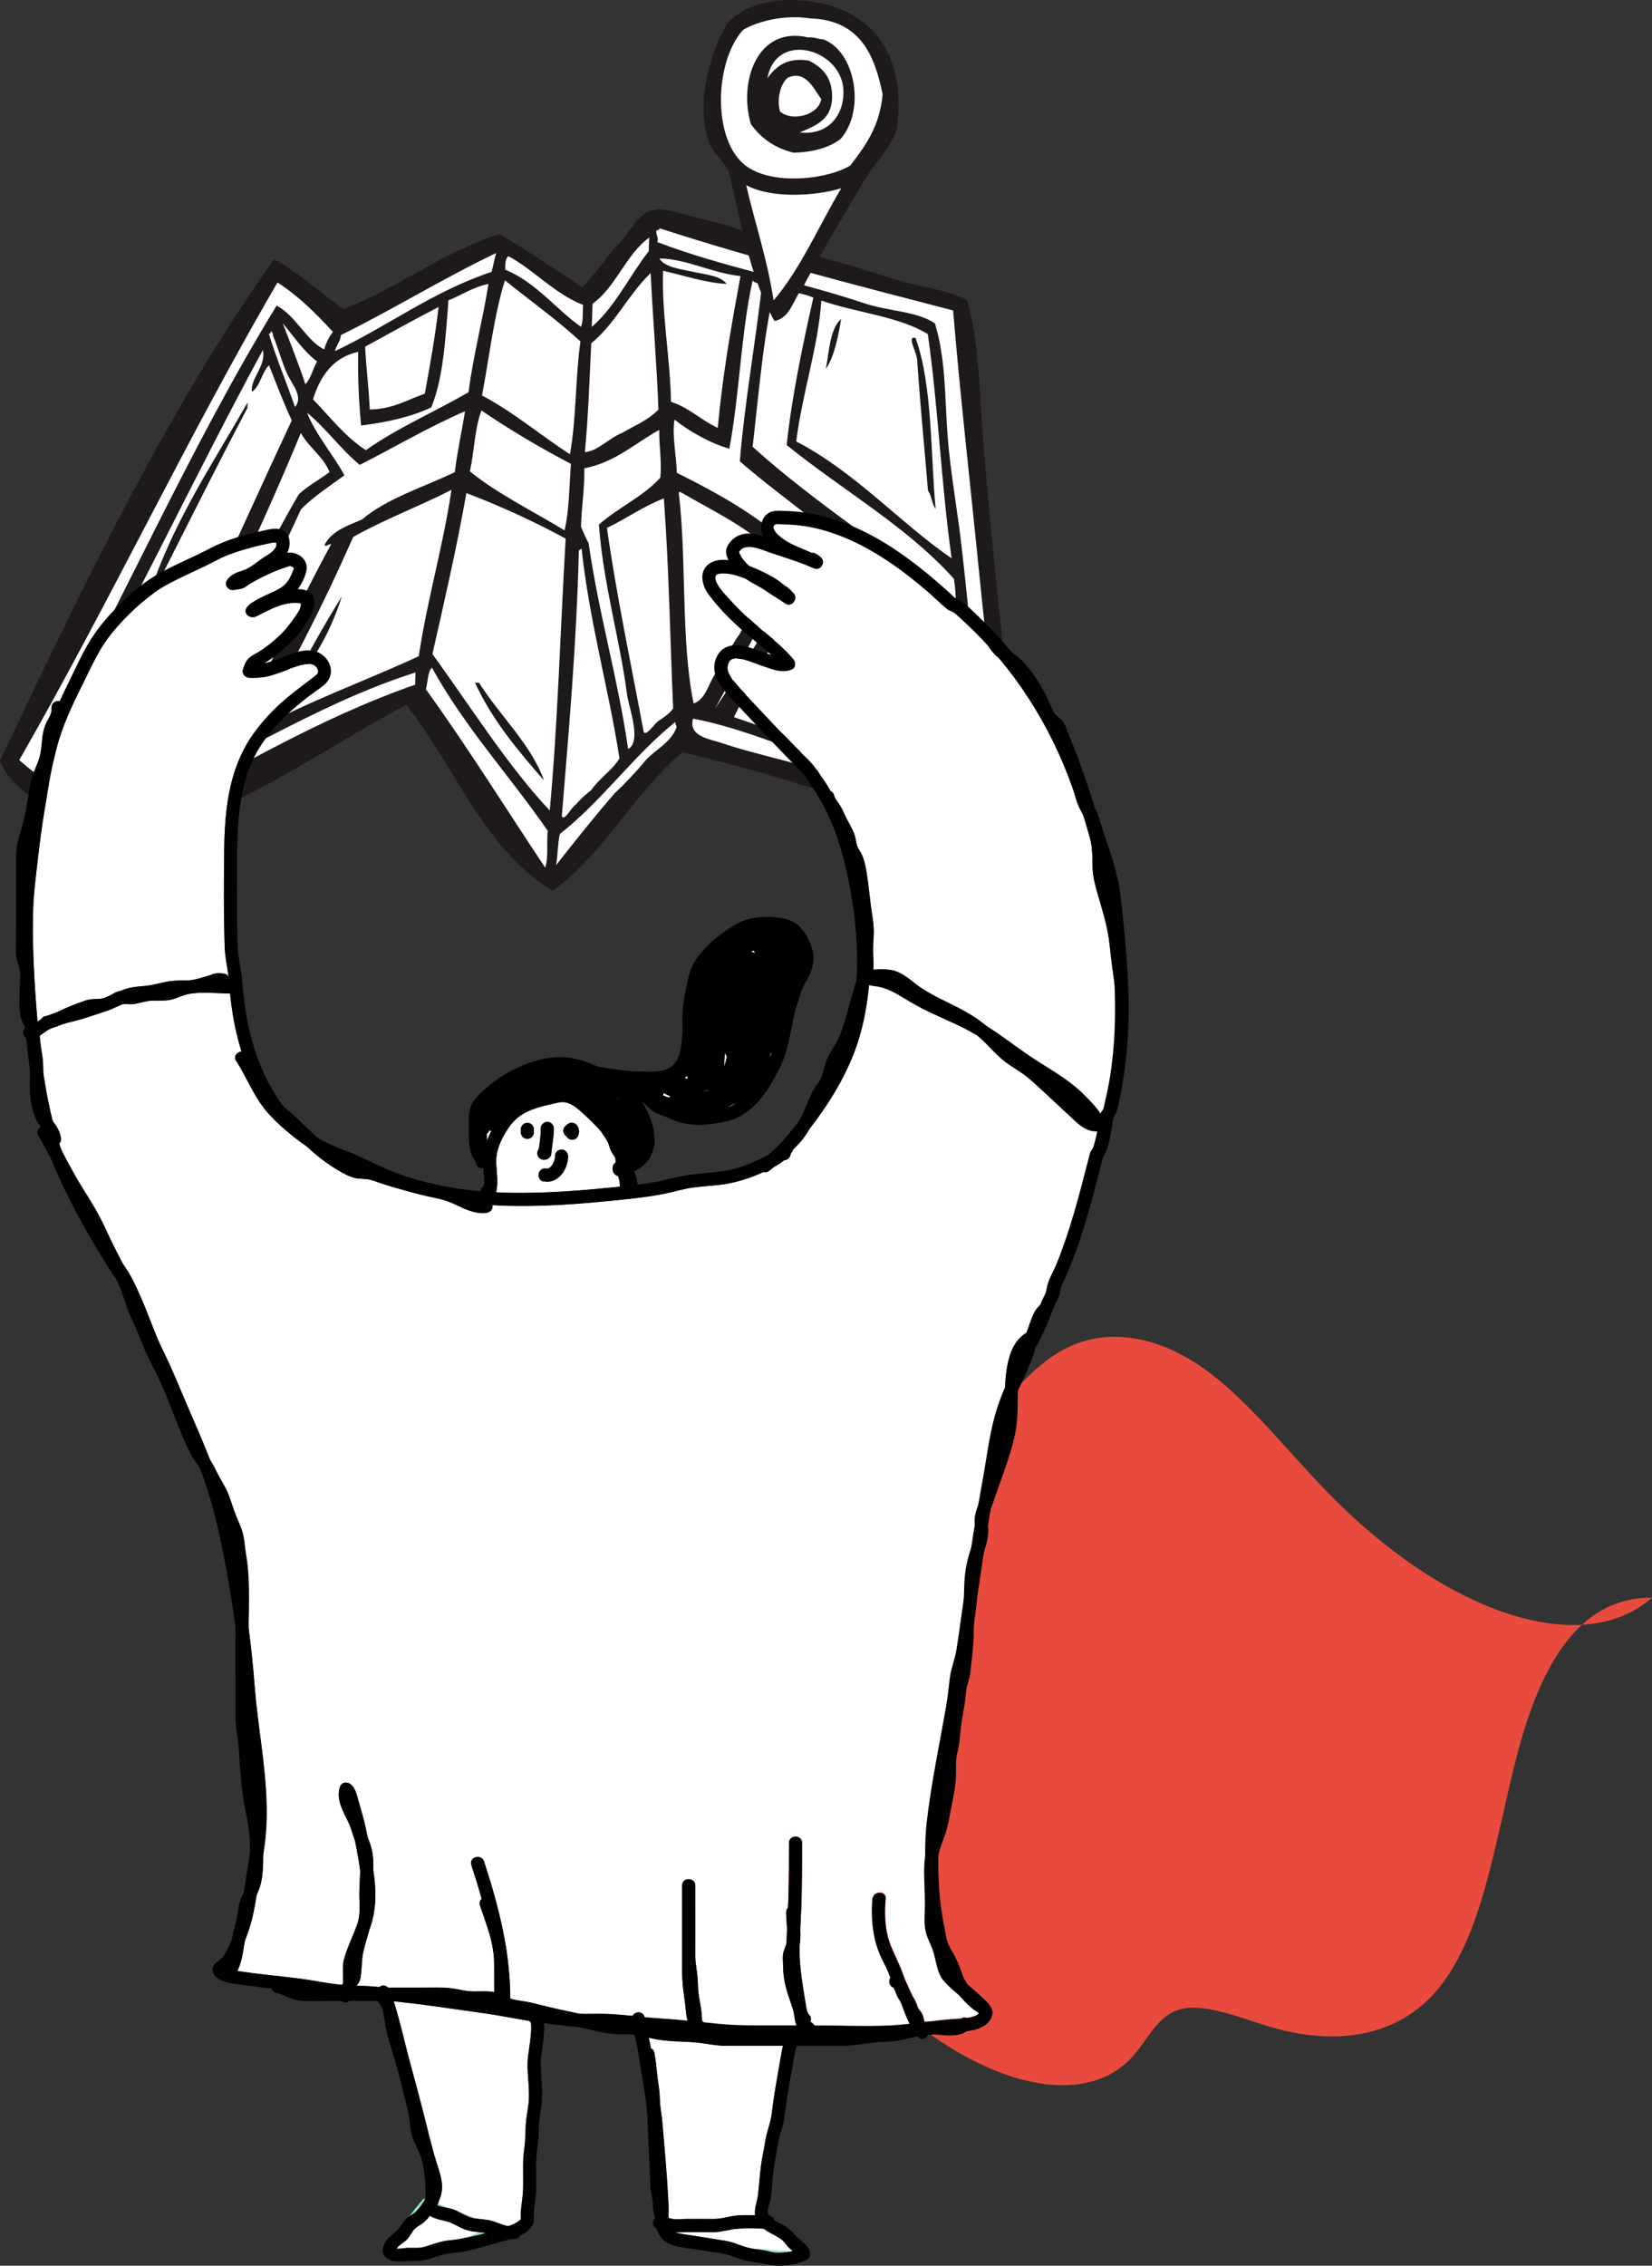 <?xml version="1.0" encoding="UTF-8"?>
<svg xmlns="http://www.w3.org/2000/svg" viewBox="0 0 179.55 246.17">
  <rect x="0" y="0" width="179.55" height="246.17" fill="#333333" stroke="none"/>
  <defs>
    <style>
      .cls-1, .cls-2 {
        fill: #fff;
      }

      .cls-2, .cls-3 {
        fill-rule: evenodd;
      }

      .cls-4 {
        fill: #e84b3d;
      }

      .cls-5 {
        isolation: isolate;
      }

      .cls-3 {
        fill: #1e1a1a;
      }

      .cls-6 {
        fill: #91e8d8;
      }

      .cls-7 {
        mix-blend-mode: multiply;
      }
    </style>
  </defs>
  <g class="cls-5">
    <g id="Livello_2" data-name="Livello 2">
      <g id="OBJECTS">
        <g>
          <path class="cls-4" d="m42.3,131.64c6.18-2.14,15.94,4.96,24.53,12.4,8.59,7.45,17.74,16,25.55,17.62,5.65,1.17,9.71-1.55,13-5.01,3.29-3.46,6.06-7.73,10.14-9.98,4.08-2.24,9.86-2.17,16.12,2.61,4.35,3.33,8.41,8.49,12.62,12.83,12.93,13.31,27.74,18.13,35.29,11.48-8.46-.07-12.44,8.36-14.78,17.53-2.35,9.17-3.67,19.65-8.87,25.44-4,4.46-10.2,5.8-17.41,3.78-3.75-1.06-7.93-3-10.75-1.85-1.99.81-3.04,3.09-4.48,4.77-5.87,6.87-19.21,2.68-30.33-9.54-4.86-5.34-9.11-11.77-13.29-18.1-12.59-19.09-25.23-38.25-36.5-58.17"/>
          <g>
            <g>
              <path class="cls-3" d="m106.84,47.45c-.37-4.77-.47-10.6-1.73-14.86-2.42-1.21-5.4-1.44-8.21-2.35-2.79-.9-5.63-1.74-8.35-2.5-3.68-.99-7.92-2.99-12.3-3.96-1.5-.33-3.25-.99-4.41-1.03-2.55-.1-3.15,2.45-4.71,3.84-1.36,1.46-2.42,3.23-3.85,4.61-2.98-1.94-5.89-3.94-8.98-5.77-6.33,2.01-10.96,5.84-17,8.16-2.4-1.81-5.09-4.12-7.51-5.43C18.18,44.53,9.05,63.56,0,82.66c.89,2.46,3.24,3.56,4.85,5.34,2.44,1.01,3.88,2.96,6.53,3.77,13.37-2.44,22.29-9.65,32.77-15.19,5.33,6.71,8.35,15.58,15.9,20.21,5.63-4.03,8.86-10.64,14.12-15.07,6.21,1.49,12.21,3.19,17.88,5.18,3.08.85,5.79,1.94,8.63,2.95,2.75.98,5.49,2.27,8.79,2.66,2-1.37,1.41-3.8,1.23-5.73-1.19-12.79-2.83-25.9-3.87-39.34Z"/>
              <path class="cls-2" d="m103.59,33.73c-10.79-2.79-21.58-5.59-31.82-8.9-.12-.03-.14.05-.15.14-.7.04.08.77-.19,1.33,7.27,2.77,15.07,4.16,22.57,6.67,2.43.83,5.73.84,7.62,2.18,1.19,3.94,1.06,8.06,1.37,12.18.3,3.96,1.06,8.02,1.52,12.04.94,8.18,1.69,16.44,1.98,24.93.05,1.37.54,2.59-.42,3.68-5.36-.86-10.02-3.6-15.37-4.95-4.99-1.68-10.16-3.96-15.37-4.95-.57,1.95,1.91,2.24,3.02,2.62,4.24,1.44,9.24,2.32,13.19,3.85,5.45,1.87,11.53,3.91,16.53,5.73.51-10-.79-19.38-1.71-28.62-.92-9.28-1.98-18.43-2.77-27.91Z"/>
              <path class="cls-2" d="m64.4,33.01l-.08,2.51c2.56-2.22,4.09-5.53,6.19-8.23l.05-1.48c-2.56,1.86-3.59,5.35-6.16,7.19Z"/>
              <path class="cls-2" d="m75.32,29.53c1.39.32,2.91.38,3.66,1.31-2.14-.06-4.72-.93-6.91-1.42-.17,4.6.76,9.41.86,14.24,2.01.65,3.27,2,5.08,2.83.53-5.82,1.49-11.17,2.47-16.49-3.15-.34-5.85-1.88-8.82-1.92.6.98,2.32,1.15,3.65,1.45Z"/>
              <path class="cls-2" d="m36.41,38.15c5.79-2.74,10.64-6.49,17.01-8.61.2-.65.31-1.4.51-2.05-5.82,2.77-11.12,6.08-16.87,8.91-.07.74-.51,1.09-.65,1.75Z"/>
              <path class="cls-2" d="m63.36,33.13c-3.21-1.3-5.21-3.72-8.11-5.3-.33.26-.34.86-.34,1.47,3.37,1.38,5.72,4.49,8.23,6.2.27-.58.17-1.56.23-2.36Z"/>
              <path class="cls-2" d="m64.26,37.3c-.19,3.98-.33,8.02-.69,11.82,1.37-.07,2.65-1.55,4.06-2.09,1.35-.8,2.88-1.41,3.93-2.53-.18-5.04-.61-9.84-.84-14.83-2.4,2.28-3.88,5.55-6.47,7.63Z"/>
              <path class="cls-2" d="m85.5,48.37c.54-5.19,1.76-10.98,2.9-16.03-1.12-.52-2.7-.63-3.96-1.02-.83-.02-.55,1.15-.65,1.9-.95,4.8-1.39,10.15-1.99,15.32,6.77,6.13,15.19,11.47,22.08,17.01,0-.96-.07-1.85-.21-2.67-5.12-5.71-12.15-9.64-18.16-14.52Z"/>
              <path class="cls-2" d="m52.38,42.97c3.49,1.84,6.33,4.3,9.56,6.38.71-3.73.58-8.36,1.15-12.25-2.57-2.37-5.47-4.43-8.21-6.64-1.19,3.78-1.69,8.3-2.49,12.5Z"/>
              <path class="cls-2" d="m46.86,44.27c-2.18,1.03-4.79,1.61-7.61,1.96-.21-2.11-.39-5.19-.32-8-2.69.59-4.1,2.56-4.91,5.16,1.85,1.9,3.45,4.03,5.74,5.52,3.42-2.41,7.47-4.16,11.16-6.29.54-4.12,1.53-7.76,2.17-11.77-1.69.34-2.89,1.2-4.35,1.78-.32,4.2-.56,8.48-1.87,11.63Z"/>
              <path class="cls-2" d="m89.27,32.66c-.35,5.09-2.07,10.02-2.73,15.3,6.46,3.36,11.37,8.94,16.89,12.7-1.12-7.88-1.46-16.49-2.59-24.36-3.1-1.92-7.82-2.33-11.57-3.64Zm.49,7.42c.38-1.99.43-4.34,1.66-5.42-.25,1.53-.72,4.12-1.66,5.42Zm11.1,13.25c-.38-4.65-.84-9.24-1.16-13.95.06-.94-.93-2.34-.5-2.68h.3c1.86,5.05,1.64,12.8,2.19,18.58-.42-.52-.42-1.42-.82-1.95Z"/>
              <path class="cls-2" d="m2.07,82.58c2.91,2.48,6.19,4.61,8.63,7.54.64-.94,1.07-2.12,1.59-3.2-2.78-1.69-5.8-3.17-7.65-5.73,8.69-15.77,16.14-32.86,25.43-47.99,2.11,1.13,3.29,3.88,5.17,4.76.21-.75.52-1.38.95-1.89-1.81-1.98-3.71-3.88-6.03-5.38-9.8,16.82-18.36,34.97-28.07,51.9Z"/>
              <path class="cls-2" d="m40.19,44.49c2.5-.03,4.07-1.06,5.98-1.72.56-3.07,1.12-6.16,1.5-9.42-2.7,1.4-5.34,2.86-7.99,4.32.12,2.32.4,4.49.51,6.82Z"/>
              <path class="cls-2" d="m29.66,36.44c.05-.24-.13-.26-.13-.45-.16.03-.11.29-.31.29.85,2.74,1.92,5.27,2.84,7.94.98-1.14-.4-2.53-.91-3.73-.57-1.33-.97-2.81-1.49-4.05Z"/>
              <path class="cls-2" d="m27.38,42.58c-.2-1.46,1.59-2.85,1.19-4.55-7.7,14.17-14.64,29.16-22.6,43.05,2.24,1.68,4.31,3.51,6.94,4.82-.91-1.63-3.17-2-4.02-3.69,2.15.23,2.9,1.77,4.5,2.52,6.43-12.67,12.22-26.03,18.32-39.05-.9-1.93-1.67-3.97-2.47-6-.8.78-.94,2.27-1.87,2.9Zm-.5,1.76c-6.1,11.59-11.83,23.58-18.04,35.06-.37.57.08,2.03-.81,2.04-.58-1.78.86-3.31,1.64-4.68.87-1.54,1.61-3.16,2.38-4.66,1.6-3.03,3.11-6.17,4.75-9.17,2.65-7.17,6.57-12.98,10.11-19.2l-.02.59Z"/>
              <path class="cls-2" d="m51.07,51.22c3.07,2.48,6.84,4.3,10.29,6.41.5-2.12.51-4.76.69-7.23-3.4-1.78-6.65-3.71-9.72-5.8-.73,1.87-.78,4.47-1.26,6.62Z"/>
              <path class="cls-2" d="m33.37,44.85c1.05,2.55,2.79,4.45,4.06,6.79-1.61,1.19-3.31,2.27-4.71,3.69-4.44,9.49-8.74,19.14-13.38,28.41,1.84-.84,3.5-1.87,5.27-2.78,4.07-6.98,7.46-14.68,11.38-21.82-.35-.07-.33.26-.74.12.76-1.59,2.51-2.12,4.09-2.82,2.78-2.33,6.66-3.49,10.09-5.14.28-2.3.76-4.39,1.11-6.62-4,1.74-7.63,3.89-11.44,5.83-2.09-1.72-3.63-3.95-5.73-5.67Z"/>
              <path class="cls-2" d="m63.51,50.89c.03,2.28-.31,4.17-.36,6.35.27.61.52,1.23.83,1.8,1.11,7.75,3.17,14.6,4.29,22.34,1.46-.8.16-4.29-.1-5.78-.83-6.38-2.57-11.92-3.08-18.6,2.08-1.86,4.81-3.02,6.68-5.11.17-1.93-.15-3.4-.12-5.18-2.65,1.45-4.74,3.5-8.13,4.17Z"/>
              <path class="cls-2" d="m14.24,86.24c1.25-.35,2.15-1.07,3.3-1.52,4.96-10.36,9.28-21.42,14.94-31.02.99-.93,2.24-1.58,3.34-2.41-.7-1.73-2.26-2.66-3.12-4.25-5.63,13.63-12.08,26.38-18.47,39.19Z"/>
              <path class="cls-2" d="m73.78,53.6c.87,7.3.2,16.05,1.61,22.84,1.49-.55,1.64-2.53,2.63-3.61.85-1.24,1.46-2.72,2.35-3.92,1.48-2.7,3.06-5.3,4.41-8.14-2.85-3.16-7-5.1-10.85-7.32-.13-.03-.14.05-.15.14Z"/>
              <path class="cls-2" d="m27.63,79.44c5.56-3.15,11.95-5.39,17.88-8.14.95-6.28,2.62-11.79,3.56-18.08-3.48,1.79-7.31,3.21-10.68,5.12-3.26,7.39-6.85,14.42-10.77,21.1Zm4.49-5.77c1.58-3.05,3.25-6.01,5.03-8.86-.94,3.03-2.9,7.1-5.03,8.86Z"/>
              <path class="cls-2" d="m65.96,57.33c1.09,7.62,2.63,14.82,4,22.19.25.51,1.12-.8,1.52-1.13.61-.42,1.25-.81,1.68-1.42-.33-7.62-.46-15.42-1.01-22.82-2.25.86-4.06,2.2-6.17,3.2Z"/>
              <path class="cls-2" d="m47,71.06c4.13,5.69,8.2,12.18,12.75,17,.88-9.52,1.15-19.69,1.73-29.54-3.39-1.84-6.98-3.49-10.79-4.95-1.06,6-2.39,11.73-3.69,17.49Zm5.07,3.13c2.24,3.55,5.68,6.72,7.05,10.6-2.82-3.24-5.6-6.51-7.49-10.61h.44Z"/>
              <path class="cls-2" d="m62.91,59.9c-.24,10-1.08,19.36-1.85,28.8.32.55,1.03-1.01,1.52-1.28.5-.59,1.06-1.11,1.68-1.57.88-1.3,2.23-2.1,3.07-3.45-1.21-7.75-3.24-14.72-4.12-22.78-.13.06-.27.12-.31.29Z"/>
              <path class="cls-2" d="m88.4,63.26c-1.62.31-1.62,2.35-2.63,3.32-.52,1.43-1.53,2.35-2.05,3.78-1.28,2.56-2.7,4.97-3.95,7.56,4.24,1.48,8.59,2.85,12.73,4.42,4.47,1.08,8.34,3.47,12.43,4.41.56-4.54-.42-8.87-.44-13.33-5.01-3.62-10.89-7.19-16.09-10.16Zm15.45,20.49c-.54.14-.71.67-1.5.54-.19-.46,1.11-.65,1.08-1.45-.18-3.02-.55-5.88-.74-8.9.19,0,.21-.18.45-.13.75,2.71,1.66,6.56.71,9.94Z"/>
              <path class="cls-2" d="m59.53,90.27c-4.12-5.98-9.01-11.23-12.58-17.73-.5.49-.43,1.58-.67,2.34,4.53,6.27,8.65,12.91,12.97,19.38.38-1.02.14-2.71.28-3.99Z"/>
              <path class="cls-2" d="m12.5,89.44c.8.29,1.85-.46,2.83-.5,9.74-5.06,18.89-10.74,29.79-14.55l.04-1.33c-11.54,3.69-20.47,10.17-31.56,14.34-.39.66-.6,1.51-1.1,2.03Z"/>
              <path class="cls-2" d="m60.85,90.61c-.24,1.02-.22,2.31-.41,3.39,2.06-2.64,4.16-5.25,6.33-7.78,1.2-1.12,2.33-2.31,3.38-3.59,1.1-1.22,2.72-1.89,3.38-3.59.03-.26-.17-.32-.13-.6-4.56,3.65-7.94,8.56-12.54,12.16Z"/>
              <path class="cls-2" d="m91.79,59.38c-3.58-3.28-7.72-6.05-11.38-9.26.54-6.62,1.78-13.3,2.42-19.31-.46,0-.82-.09-1.03-.33-1.26,5.65-1.43,12.45-2.53,18.27-1.94-.53-4.34-1.86-5.96-3.16-.29,1.71.21,3.91.25,5.78,4.72,2.36,9.28,4.88,12.74,8.42-2.47,6.14-5.55,11.62-8.57,17.18,3.26-4.83,6.66-10.84,10.15-15.94,3.41,1.06,5.74,3.13,8.27,5.01,3.05,1.34,5.83,3.71,8.11,5.3,0-1.25-.23-2.27-.18-3.56-3.75-3.12-7.98-5.8-12.3-8.4Z"/>
              <path class="cls-2" d="m30.74,35.15c.67,1.76,1.73,4.4,2.45,6.59.61-.62.82-1.68,1.27-2.47-1.5-1.12-2.51-2.72-3.71-4.12Z"/>
            </g>
            <g>
              <path class="cls-3" d="m86.95.04c-3.3-.22-6.16.6-7.93,2.55-1.8,3-3.52,8.92-1.91,12.96.54,1.36,1.69,1.98,2.12,3.18,1.32,5.69,2.38,11.61,4.94,16.15,1.81-.36,2.03-2.43,3.08-3.6.71-1.54,1.63-2.85,2.37-4.36,1.69-2.79,3.26-5.69,5.01-8.42,1.02-1.36,2.16-2.58,2.81-4.35,1.22-8.41-2.83-13.59-10.48-14.11Z"/>
              <path class="cls-2" d="m88.06,2c-2.63-.41-5.53.22-7.29,1.24-3.28,3.6-3.41,12.81.83,15.12,2.93,1.7,8.36,1.11,10.82-.38,1.61-2.1,3.2-4.24,3.51-7.73-.89-4.37-2.5-8.07-7.87-8.25Zm3.26,13.13c-1.27.94-2.98,1.41-5.08,1.46-2.11-.52-3.57-1.63-4.63-3.11-1.37-4.62.72-10.72,6.23-9.41.7-.08,1.01.2,1.62.2,3.52,1.28,4.66,7.76,1.86,10.87Z"/>
              <path class="cls-2" d="m83.41,8.5c.92-1.27,2.07-2.28,4.5-1.92,1.52.77,2.64,1.92,2.52,4.23-.15,2.29-1.89,2.88-3.52,3.58,3.34.37,4.93-2.17,4.75-4.73-.31-4.37-7.32-6.33-8.25-1.16Z"/>
              <path class="cls-2" d="m85.63,8.43c-.79.64-1.23,2.3-.86,3.67,1.29,1.17,4.2.42,4.49-1.33-.82-1.11-1.68-3.18-3.62-2.34Z"/>
              <path class="cls-2" d="m81.1,20.11c.97,4.2,2.3,8.06,2.98,12.53,2.98-3.5,4.92-8.12,7.36-12.19-2.84.88-7.69,1.13-10.35-.34Z"/>
            </g>
          </g>
          <g>
            <path class="cls-1" d="m74.68,117.21s.08,0,.11,0c-.05-.1-.1-.22-.13-.34-.05.06-.11.11-.16.18-.03.04-.04.08-.06.11.08.01.16.03.24.04Z"/>
            <path class="cls-1" d="m69.64,124.3s0,0,0,.01c0,0,0,0,0-.01h0Z"/>
            <path class="cls-1" d="m85.74,106.4s.02.06.04.09c0-.08,0-.15,0-.23-.01.05-.03.09-.04.14Z"/>
            <path class="cls-1" d="m81.61,103.37c.15.06.29.12.43.2-.03-.1-.08-.2-.14-.28-.08.02-.16.03-.23.06-.03,0-.04.02-.07.02Z"/>
            <path class="cls-1" d="m53.89,129.55c2.47.12,4.95.06,7.4-.09,2.03-.12,4.05-.32,6.08-.52-.01-.29,0-.58-.1-.87-.04-.11-.08-.22-.12-.32-.45-.14-.7-.62-.53-1.1.06-.17.17-.28.29-.35,0-.08,0-.16,0-.24-.02-.32-.14-.44-.32-.7-.19-.26-.28-.55-.37-.85-.16-.55-.55-1.05-.87-1.54-.57-.68-1.21-1.3-1.87-1.9-.6-.54-1.32-1.21-2.15-1.32-.42-.05-.86.09-1.26.18-.37.08-.73.16-1.09.26-.78.21-1.54.47-2.23.9-.74.46-1.27,1.1-1.72,1.83-.49.8-.91,1.66-1.05,2.6-.12.83.04,1.68.07,2.52.02.43,0,.86-.08,1.29-.02.08-.04.15-.06.22Zm7.39-6.96c.03-.09.08-.16.15-.23.07-.06.14-.11.21-.17.09-.09.19-.15.31-.18.09-.03.19-.03.28-.01.09,0,.18.03.27.08.11.06.19.15.26.26.01.02.02.04.03.05,0,0,0,.02.01.02.03.06.06.13.08.19,0,.02.01.04.02.05,0,0,0,.02,0,.03.01.07.02.14.03.21,0,.02,0,.04,0,.06,0,0,0,.02,0,.03,0,.07-.02.14-.03.21,0,.04-.02.08-.03.12-.03.12-.1.23-.18.31-.05.04-.1.07-.14.11-.11.06-.23.1-.36.1-.06,0-.13-.02-.19-.03-.09-.02-.17-.06-.24-.13-.08-.05-.14-.12-.18-.2,0,0,0,0,0,0,0,0,0,0,0,0-.05-.04-.1-.07-.14-.11-.07-.06-.12-.14-.15-.23-.04-.08-.07-.18-.06-.27,0-.1.02-.19.06-.27Zm-.25,2.3c.39-.02.71.34.71.71,0,.29-.04.58-.12.85-.15.51-.42,1.02-.82,1.38-.24.21-.49.37-.79.47-.31.1-.64.09-.96.03-.39-.07-.58-.53-.5-.88.04-.17.18-.34.33-.43.16-.1.34-.1.52-.07-.03,0-.06,0-.08-.01.07,0,.13,0,.2,0,.04,0,.07-.02.11-.03.05-.02.09-.05.14-.08.07-.06.13-.12.19-.19.09-.12.16-.25.22-.38.06-.16.11-.33.14-.5,0-.06.01-.11,0-.17,0-.4.33-.7.71-.71Zm-2.42-.43c.02-.11.03-.22.05-.32,0-.05.02-.1.02-.15,0-.01,0-.03,0-.04.06-.45.1-.9.1-1.35,0-.4.33-.7.71-.71.38-.02.71.34.71.71,0,.45-.04.9-.1,1.35-.03.27-.07.54-.11.81-.01.1-.03.2-.04.3,0,.02-.03.23-.01.11.02-.12-.01.09-.01.11-.02.17-.05.3-.15.43-.09.12-.22.23-.37.26-.04,0-.07.01-.11.02-.39.08-.75-.11-.88-.5-.07-.21,0-.44.14-.62.02-.13.04-.27.06-.4Zm-2.01-1.6v-.16c0-.13.03-.25.1-.36.04-.05.07-.1.11-.14.09-.09.19-.15.31-.18.06,0,.13-.02.19-.03.1,0,.19.02.27.06.09.03.16.08.23.15.07.06.12.14.15.23.04.08.07.18.06.27v.32c0,.13-.03.25-.1.36-.04.05-.07.1-.11.14-.09.09-.19.15-.31.18-.06,0-.13.02-.19.03-.1,0-.19-.02-.27-.06-.09-.03-.16-.08-.23-.15-.07-.06-.12-.14-.15-.23-.04-.08-.07-.18-.06-.27v-.16Z"/>
            <path class="cls-1" d="m53.4,122.89c-.08-.01-.15-.03-.22-.07-.02.04-.04.08-.05.12-.05.11-.13.19-.22.24.01.26.02.51.02.77.12-.33.26-.66.42-.98.01-.03.03-.05.04-.08Z"/>
            <path class="cls-1" d="m83.74,114.51c-.02.07-.04.14-.06.21-.02.08-.03.17-.05.25.08-.18.15-.36.23-.54-.04.03-.07.05-.11.07Z"/>
            <path class="cls-1" d="m79.23,120.2s-.01.02-.02.03c.14-.05.29-.08.42-.15.13-.06.23-.15.35-.23-.24.13-.5.24-.76.34Z"/>
            <path class="cls-1" d="m67.06,119.24s-.01-.01-.01-.01c0,0,0,0,0,0,0,0,0,0,0,0,0,0,0,0,0,0Z"/>
            <path class="cls-1" d="m72.08,118.75s.03.09.03.13c0,.06-.02.1-.03.16.22.09.45.17.68.23.02-.06.05-.11.09-.16-.26-.12-.51-.23-.76-.35Z"/>
            <path class="cls-1" d="m67.06,119.24c.05.06.1.13.15.2,0,0,0-.01,0-.02,0-.01,0-.01,0-.02,0,0-.01-.01-.02-.04,0-.01-.04-.05-.05-.08-.02-.02-.04-.03-.05-.05,0,0,0,0,0,0Z"/>
            <path class="cls-1" d="m78.79,114.41c-.03.28-.04.55-.05.83,0,.21,0,.41-.01.62.1-.34.2-.69.28-1.05-.07-.14-.14-.27-.22-.41Z"/>
            <path class="cls-1" d="m76.45,118.55c.16-.02.32-.04.49-.05,0-.02-.01-.03-.02-.05-.16.03-.32.05-.47.08,0,0,0,.02,0,.03Z"/>
            <path class="cls-1" d="m77.13,113.2c0-.06,0-.13-.01-.19,0,.07,0,.13,0,.2,0,0,.01,0,.02,0Z"/>
            <path class="cls-1" d="m79.19,112.69s0,0,.01,0c0-.01,0-.02,0-.03,0,0-.01.02-.02.02Z"/>
            <path class="cls-1" d="m120.6,102.66c-.17-1.57-.57-3.05-1.01-4.56-.38-1.32-.84-2.67-.85-4.05,0-.68-.02-1.37-.09-2.05-.08-.69-.3-1.35-.49-2.01-.17-.6-.37-1.2-.56-1.8-.02-.04-.04-.08-.07-.12-.43-.78-.63-1.72-.93-2.56-1.21-3.41-2.81-6.67-4.78-9.71-.92-1.42-1.93-2.78-3.01-4.08-.5-.41-.97-.84-1.32-1.41-.03-.05-.03-.1-.05-.14-.8-.88-1.63-1.74-2.5-2.55-.36-.34-.73-.67-1.1-.99-.27-.23-.63-.28-.91-.52-.69-.58-1.33-1.22-2.02-1.81-1.4-1.21-2.85-2.35-4.38-3.37-2.95-1.96-6.28-3.54-9.85-3.89-.49-.05-.98-.08-1.47-.08-.22,0-.8-.1-.96.04-.4.33.22.95.43,1.14,1,.92,2.35,1.35,3.6,1.91.14-.02.29,0,.44.08.2.11.39.3.56.45.34.3.27.67.04.92-.18.27-.52.42-.9.2-1.69-.79-3.56-1.26-5.28-1.9-.81-.3-2.2-.76-2.74.17.25.62.69,1.17,1.22,1.59.1.04.2.08.29.11,1.3.52,2.52,1.2,3.58,2.1.29.18.55.47.76.69.28.29.24.68.03.94-.2.27-.55.41-.9.18-.79-.47-1.54-1.01-2.32-1.5-.7-.44-1.44-.76-2.1-1.25-.65-.25-1.34-.48-2.04-.52-.35-.02-1.05-.05-1.13.32-.07.3.14.74.33,1.02.37.58.89,1.1,1.35,1.61,1.07,1.17,2.23,2.24,3.45,3.25,1.17.97,2.35,1.92,3.33,3.09.26.31.31.92-.14,1.12-1.08.47-2.14,0-3.18-.36-.85-.29-1.7-.69-2.6-.81-.27-.03-.63-.05-.85.11-.32.22-.44.74-.38,1.1.08.51.46.97.77,1.36.42.52.87,1,1.33,1.48,1.74,1.86,3.49,3.72,5.26,5.54.84.87,1.85,1.68,2.48,2.72.3.5.67.95.97,1.44.13.21.24.43.36.64.17.07.32.21.38.45.09.35.31.63.52.92.21.31.38.62.53.96.33.77.79,1.47,1.11,2.23.16.37.21.75.28,1.14.07.39.26.63.45.96.39.69.55,1.54.67,2.31.25,1.57.36,3.15.62,4.72.12.76.18,1.47.12,2.24-.06.78-.07,1.57-.02,2.35.02.4.02.77-.02,1.14.95-.04,1.88-.11,2.77.3.97.45,1.73,1.23,2.62,1.8,1.67,1.08,3.56,1.78,5.25,2.82.55.34,1.07.72,1.57,1.13,1.66,1.02,3.2,2.24,4.82,3.33,1.98,1.34,4.09,2.41,5.8,4.11.47.46.93.92,1.35,1.43.19.22.39.48.57.76.02-.06.03-.11.06-.17.08-.15.2-.28.27-.44.03-.06.09-.39.13-.56.11-.47.22-.95.32-1.43.21-1.06.38-2.12.51-3.2.24-2.07.32-4.15.31-6.23,0-.57-.04-1.13-.05-1.7-.24-1.55-.44-3.1-.6-4.65Z"/>
            <path class="cls-1" d="m78.95,222.28c-1.27,0-2.48-.33-3.74-.4-1.28-.07-2.52-.08-3.79-.29-.31-.05-.62-.12-.93-.19.03.1.06.21.08.31.06.28.09.57.14.85.18.06.34.21.39.47.14.72.21,1.45.28,2.18.07.67.19,1.32.26,1.98.07.64.04,1.29.14,1.93.1.65.17,1.3.23,1.95.2,2.47.43,4.93.57,7.4.04.64.08,1.28.06,1.92,0,.19,0,.38,0,.56.15.05.29.1.45.13.47.08.99.01,1.46,0,1.04-.01,2.07.01,3.11,0,.91,0,1.77-.36,2.68-.39.57-.02,1.15-.02,1.73-.01-.11-.79.24-1.52.32-2.3.1-.99.18-1.98.3-2.97.12-.99.35-1.96.51-2.94.16-.96.56-1.84.67-2.81.12-1.04.28-2.06.45-3.09.18-1.03.35-2.06.53-3.09.07-.41.15-.83.26-1.23-.67,0-1.33,0-2,0-1.39,0-2.78,0-4.17,0Z"/>
            <path class="cls-1" d="m77.92,243.32c.6.09,1.18.16,1.76.35.52.17,1.03.39,1.56.53.23.06.46.1.69.13,1.45.13,2.89.23,3.93.3.11-.02.22-.05.33-.07-.1-.07-.21-.14-.29-.21-.35-.29-.57-.71-.92-1-.52-.42-1.18-.65-1.73-1.03-.08-.06-.15-.12-.23-.18h-.18s-.03,0-.05-.01c-.86-.02-1.74-.04-2.59.02-.92.07-1.77.38-2.71.38-1.09,0-2.19-.02-3.28,0-.15,0-.29,0-.44,0,.18.07.38.15.59.23.04,0,.09.01.14.02,1.15.16,2.29.36,3.44.54Z"/>
            <path class="cls-1" d="m97.06,215.92s.01,0,.02.01c-.02-.03-.03-.03-.02-.01Z"/>
            <path class="cls-1" d="m57.67,219.65s0,0,0,0c0,0,0,0-.01,0,0,0,0,0,.01.01Z"/>
            <path class="cls-1" d="m57.68,219.7c-.05-.04-.1-.09-.13-.14-1.66-.28-3.32-.6-4.99-.83-3.25-.45-6.5-.96-9.77-1.29.68,2.08,1.14,4.25,1.71,6.36.61,2.27,1.24,4.54,1.8,6.82.28,1.13.56,2.26.87,3.39.28,1.01.69,2.01.85,3.05.12.78-.03,1.44-.34,2.11-.01.11-.05.21-.1.29l1.21.47c.11.02.22.04.33.07.35.1.67.27.99.44l1.46.57c.67.12,1.36.11,2.01.32.51.16,1.08.45,1.64.53.09-.03.18-.05.26-.08.39-.14.9-.41,1.13-.67,0,0,0,0,0,0,0-.08,0-.17,0-.24,0-.34.02-.67.05-1.01.08-.74.2-1.47.21-2.22,0-.82,0-1.63,0-2.45,0-.72.08-1.41.17-2.12.09-.71.07-1.42.11-2.13.04-.68.15-1.35.26-2.02.11-.68.1-1.37.08-2.05-.05-1.15-.22-2.33-.08-3.48.09-.74.22-1.48.29-2.23.03-.39.06-.78.04-1.18-.01-.2-.02-.15-.04-.3Z"/>
            <path class="cls-1" d="m116.75,121.66c-.81-.77-1.65-1.52-2.46-2.29-.78-.75-1.58-1.49-2.4-2.19-.82-.71-1.76-1.18-2.61-1.83-.81-.62-1.48-1.38-2.2-2.1-.26-.26-.55-.49-.83-.73-.84-.5-1.72-.95-2.61-1.36-1.04-.49-2.1-.94-3.13-1.45-.99-.49-1.91-1.06-2.85-1.62-.8-.47-1.62-.83-2.51-.94-.22-.03-.45-.07-.67-.13,0,.02-.01.03-.02.05-.01.11-.02.22-.03.33-.26,2.38-.71,4.71-1.58,6.95-1.18,3.06-2.92,5.81-4.92,8.38-.3.53-.64,1.03-1.06,1.48-.22.23-.46.45-.68.68,0,.1-.04.19-.1.27-.04.05-.09.09-.13.14-.02.08-.03.16-.05.23-.11.32-.36.47-.63.49-.31.26-.64.49-1,.68-.07.04-.14.07-.21.1-.18.14-.35.31-.54.45-.15.11-.34.12-.52.07-1.45.66-2.97,1.16-4.56,1.37-1.01.13-2.03.18-3.04.31-1.04.13-2.03.44-3.06.66-2.14.44-4.32.62-6.48.84-2.2.22-4.4.39-6.61.47-1.92.07-3.84.06-5.75-.05.01.05.03.09.03.14,0,.41-.33.67-.71.71-1.23.13-2.34-.44-3.42-.95-.67-.32-1.38-.51-2.1-.69-.33-.07-.66-.13-.99-.21-1.04-.24-2.07-.52-3.09-.82-.54-.16-1.09-.32-1.63-.49-.47-.15-.95-.37-1.43-.46-.53-.11-1.08-.05-1.6-.18-.46-.11-.9-.33-1.31-.55-.85-.46-1.68-1.02-2.45-1.62-.5-.39-.97-.82-1.44-1.25-.82-.53-1.6-1.15-2.34-1.78-.78-.67-1.54-1.38-2.19-2.18-1.31-1.62-2.05-3.58-3.16-5.32-.33-.52.11-1,.58-1.04-.28-.89-.51-1.8-.7-2.71-.2-.97-.35-1.94-.47-2.92-.03-.22-.04-.44-.06-.66h-.27s-.03,0-.05,0c-1.41-.03-2.86-.2-4.26.07-.66.13-1.23.47-1.88.61-.66.15-1.32.09-1.98.1-.67.01-1.29.24-1.94.36-.45.09-.89-.02-1.31.03-.32.13-.64.26-.96.4-.21.11-.43.19-.65.26-.19.08-.38.16-.58.22-.74.24-1.47.49-2.21.72-.7.21-1.42.36-2.13.57-.04.01-.09.03-.13.04-.29.13-.59.23-.9.32-.28.12-.56.25-.81.42-.23.16-.44.32-.66.47.01.19.02.39.04.58.09.78.26,1.55.31,2.34.02.33.02.67.02,1,.17,1.13.35,2.26.58,3.37.14.66.29,1.32.46,1.98.01.02.02.03.03.05.39.52.75,1.07.84,1.73.03.25-.02.48-.17.66.03.1.06.21.09.31.08.22.18.44.26.66.7,1.32,1.39,2.64,2.19,3.91.87,1.38,1.74,2.78,2.42,4.27.6,1.31,1.25,2.59,1.91,3.87.87,1.19,1.49,2.52,2.08,3.87.82,1.89,1.45,3.85,2.37,5.69.93,1.87,1.71,3.82,2.53,5.74.87,2.03,1.76,4.05,2.56,6.1.17.26.33.52.46.8.33.69.69,1.33,1.07,1.99.39.66.62,1.4.86,2.12.25.76.56,1.49.87,2.23.3.71.41,1.39.49,2.15.08.77.24,1.53.31,2.3.08.83.11,1.67.13,2.5.02,1.34-.01,2.69-.03,4.03,0,.04.01.09.02.13.28,2.08.49,4.17.65,6.26.16,2.11.44,4.21.72,6.31.52,4,.9,8.01.2,12,0,.35,0,.69-.01,1.03-.02.79-.09,1.6-.31,2.36-.1.34-.24.67-.38.99-.13.81-.26,1.62-.45,2.42-.2.85-.49,1.68-.8,2.5-.02.12-.05.23-.07.35-.16,1.01-.32,2.07-.78,3,.68.11,1.36.2,2.04.29,2.06.27,4.11.41,6.15.76,1.03.18,2.06.36,3.1.46.04,0,.08,0,.13,0,.02-.07.06-.13.09-.2,0-.24-.01-.47-.01-.65-.01-.65-.06-1.32.12-1.96.37-1.34,1.02-2.59,1.47-3.91.01-.06.03-.11.05-.17.2-.79.18-1.57.14-2.37-.04-1.04.06-2.08.09-3.12-.15-1.08-.35-2.16-.57-3.24-.23-.68-.42-1.38-.72-2.03-.55-1.18-1.36-2.46-.93-3.81.17-.55.78-.65,1.19-.31.52.43.69,1.26.86,1.88.24.87.51,1.73.71,2.61.08.36.15.74.22,1.1.19.5.39,1,.5,1.51.15.68.18,1.39.16,2.09,0,.07,0,.14-.01.21.03.27.09.53.12.8.2,1.79.16,3.51-.41,5.23-.03.08-.06.17-.09.25-.23.85-.51,1.69-.7,2.56-.17.78-.15,1.59-.24,2.39-.04.39-.11.73-.33,1.05-.05.07-.1.13-.14.19.48.02.95.03,1.43.06.34.02.68.06,1.02.09.08-.07.17-.12.26-.15.28-.08.54.03.71.23,1.78,0,3.55.02,5.33,0,.65,0,1.27.02,1.91.13.54.09,1.08.23,1.63.27.91.06,1.79-.08,2.65.1,0-.69,0-1.38,0-2.07,0-.76.01-1.51-.08-2.26-.03-.19-.06-.39-.09-.58-.29-1.55-.87-3.04-1.37-4.53-.1-.3,0-.54.19-.69-.35-1.25-.73-2.48-1.13-3.71-.29-.88,1.09-1.25,1.38-.38,1,3.05,1.88,6.17,2.39,9.34,0,.04.02.07.02.11,0,.02,0,.05,0,.08.28,1.77.43,3.56.43,5.36.23.08.46.14.71.19.58.1,1.18.16,1.75.31,1.25.31,2.48.62,3.74.88.4.08.8.17,1.19.26.82.03,1.63,0,2.46.01,1.15,0,2.29.11,3.44.23.3-.53,1.15-.5,1.29.13.57.06,1.14.11,1.7.14,1,.06,2,.15,3,.25-.16-.56-.2-1.18-.25-1.68-.02-.21-.05-.37-.09-.67-.05-.36-.1-.71-.14-1.07-.08-.71-.12-1.42-.12-2.13,0-.61,0-1.22,0-1.83,0,0,0,0,0-.01,0-.26,0-.53,0-.8,0-2.17,0-4.33,0-6.5,0-.92,1.43-.92,1.43,0,0,2.44,0,4.87,0,7.31,0,.17,0,.34,0,.5.03.8.22,1.59.26,2.39.04.64.03,1.28.15,1.91.09.52.18,1.03.25,1.55.04.31.07.66.07,1.01.07.06.11.12.15.19.52.06,1.04.11,1.57.16,2.14.22,4.27.18,6.42.18.72,0,1.43,0,2.15,0-.09-.19-.15-.4-.19-.62-.04-.27-.09-.53-.13-.8,0-.02,0-.03-.01-.05-.13-.49-.3-.96-.47-1.44-.37-1.1-.65-2.17-.67-3.33,0-.52-.09-1.05,0-1.57.07-.4.28-.75.37-1.14.01-.48.04-.96.06-1.44-.03-.64-.1-1.27-.1-1.9,0-.22.08-.38.2-.5.02-.48.05-.95.06-1.43.04-1.87.05-3.74.05-5.61,0-.92,1.43-.92,1.43,0,0,1.87,0,3.74-.05,5.61-.03,1.32-.1,2.65-.16,3.97.01.31.02.63,0,.94,0,.13-.04.26-.05.38,0,.07,0,.14,0,.21-.06,1.76.18,3.51.47,5.24.1.59.19,1.19.29,1.78.05.2.12.39.25.53.24.24.25.52.15.76.02.01.03.02.05.03.18.12.31.25.41.4.78,0,1.57,0,2.35,0,2.09.03,4.18.09,6.27-.04.57-.04,1.15-.09,1.72-.16-.33-.65-.6-1.33-.85-2.03-.06-.17-.15-.34-.22-.51-.12-.18-.23-.36-.31-.55-.07-.17-.13-.34-.2-.5-.04-.1-.11-.2-.15-.3-.01-.03-.02-.05-.03-.06-.01,0-.02-.01-.02-.02-.44-.2-.51-.7-.31-1.05-.08-.23-.17-.45-.26-.68-.27-.64-.62-1.24-.89-1.88-.27-.64-.47-1.3-.6-1.98-.26-1.33-.31-2.69-.19-4.03.09-.91,1.51-.91,1.43,0-.12,1.24-.1,2.51.15,3.73.26,1.31.89,2.39,1.4,3.6.26.62.46,1.27.75,1.88.17.37.33.75.49,1.12.08.14.15.27.23.41.2.34.33.65.46,1.02.09.26.3.42.44.66.16.29.21.64.31.97.09-.01.18-.02.26-.03.02,0,.03,0,.05,0,.88-.11,1.76-.22,2.64-.28.37-.03.73-.05,1.1-.08.15-.09.31-.1.46-.06.13-.02.26-.02.39-.05.28-.06.56-.13.81-.27.07-.04.16-.14.23-.17,0,0-.01-.02-.02-.03-.07-.06-.19-.15-.22-.17-.12-.09-.24-.16-.36-.25-.33-.24-.63-.52-.91-.82-.23-.24-.44-.48-.64-.74-.61-.5-1.21-1.01-1.71-1.61-.77-.92-.8-2.28-1.19-3.37-.25-.68-.62-1.31-.76-2.03-.14-.72-.1-1.47-.08-2.2.06-1.42-.07-2.84-.07-4.26,0-.55.04-1.09.12-1.64-.01-1.23.01-2.45.16-3.67.5-4.25,1.39-8.44,2.12-12.66.18-1.02.27-2.03.4-3.06.13-1.03.55-1.99.71-3.01.29-1.77.52-3.56.78-5.33.05-.65.06-1.3.09-1.96.04-.74.12-1.48.28-2.2.13-.57.31-1.12.48-1.68.07-.48.14-.97.21-1.45.05-.31.1-.61.16-.92-.01-.12-.02-.25-.03-.37-.02-.64.17-1.22.39-1.81.19-1.1.39-2.19.58-3.29.36-2.08.63-4.21,1.18-6.25.26-.97.59-1.92.97-2.84.05-.12.11-.24.17-.37.02-.49.04-.98.1-1.45.2-1.68.67-3.61,2.23-4.52.07-.2.15-.41.22-.61.27-.73.6-1.94,1.34-2.42.07-.18.14-.36.22-.54.17-.38.43-.77.48-1.18.12-.98.74-1.92,1.11-2.83.75-1.85,1.38-3.75,1.93-5.66.56-1.95,1.06-3.91,1.57-5.87.06-.22.1-.45.21-.66.07-.14.18-.26.25-.4.02-.04.08-.25.12-.39.07-.23.13-.45.18-.68.05-.22.09-.44.13-.66-1.02.08-1.87-.58-2.56-1.25Z"/>
            <path class="cls-1" d="m97.14,215.96s-.03-.02-.05-.03c0,0,0,0,0,0,.01,0,.02.02.05.02Z"/>
            <path class="cls-1" d="m44.33,244.22c.37-.02.75.01,1.12,0,.41-.02.78-.13,1.16-.26.77-.26,1.51-.5,2.33-.57.66-.05,1.28-.18,1.92-.33.48-.18.92-.36,1.31-.52-.46-.05-.92-.1-1.38-.23-.85-.25-1.54-.83-2.42-1.01-.61-.13-1.16-.27-1.67-.56-.2.27-.42.52-.67.72-.4.33-.85.47-1.15.91-.22.33-.41.68-.69.97-.26.25-.75.51-1,.84.02.04.05.07.08.11.36.03.79-.07,1.06-.08Z"/>
            <path class="cls-1" d="m4.1,93.47c-.2,1.71-.43,3.42-.49,5.15-.12,3.55.06,7.14.33,10.68.04.57.09,1.14.14,1.71.14-.11.29-.21.43-.3.08-.15.22-.27.45-.31.14-.02.27-.06.4-.1.26-.11.53-.21.8-.3.33-.15.66-.32.99-.47.71-.32,1.47-.59,2.2-.84.57-.19,1.18-.1,1.76-.2.12-.05.26-.08.38-.13.21-.09.42-.19.63-.28.27-.16.53-.31.85-.38.02,0,.04,0,.06,0,.21-.09.41-.18.62-.25.71-.22,1.46-.27,2.2-.34.76-.07,1.48-.3,2.22-.44.75-.15,1.49-.13,2.25-.15.93-.01,1.76-.37,2.63-.59.04-.02.08-.06.13-.07.33-.11.65-.11.98-.08.03,0,.06,0,.1,0h0c.06.02.13.02.19.03.3.04.45.25.5.48-.02-.17-.03-.34-.05-.51-.16-1.04-.36-2.06-.38-3.12-.02-1.12-.06-2.25-.07-3.37-.02-2.25,0-4.51.02-6.76.04-3.99.41-8.2,2.48-11.71.87-1.48,2-2.82,3.24-4,1.27-1.21,2.67-2.22,4.06-3.28.2-.15.45-.33.43-.6-.02-.24-.2-.49-.39-.62-.43-.28-1.06-.16-1.52-.02-1.87.54-3.56,1.54-5.57,1.37-.44-.04-.83-.43-.69-.9.13-.44.29-.88.61-1.21.31-.32.8-.52,1.18-.76.75-.49,1.46-1.04,2.11-1.66.66-.62,1.19-1.29,1.71-2.03.33-.48.69-.96.69-1.52-1.58-.27-3.09.51-4.5,1.22-.13.08-.26.14-.41.2-.08.04-.17.06-.26.06,0,0-.01,0-.02,0-.08,0-.15,0-.23-.02-.01,0-.03,0-.04-.01-.37-.11-.67-.46-.51-.84.02-.05.04-.1.07-.15,0,0,0,0,0-.01,0,0,.01-.02.02-.03.03-.04.05-.08.09-.12.01-.01.03-.02.04-.03.15-.17.32-.31.52-.41.69-.48,1.47-.8,2.25-1.16.44-.21.88-.43,1.24-.78.4-.39.67-.96.87-1.48.03-.08.09-.21.08-.3-.02-.02-.03-.03-.06-.06-.04-.03-.08-.06-.12-.08-.21-.11-.31-.07-.52,0-.67.25-1.35.47-2.01.77-.66.3-1.3.63-1.92,1-.29.17-.56.41-.86.55-.28.13-.65.13-.96.2-.3.07-.58-.06-.75-.27-.18-.21-.25-.5-.06-.78.08-.14.19-.26.32-.37.39-.36.85-.52,1.4-.7.75-.24,1.45-.85,2.09-1.3.46-.32,1.07-.59,1.4-1.06.15-.21.2-.4.16-.64-.03-.01-.05-.03-.09-.04-.15-.04-.31.02-.46.05-.82.17-1.63.35-2.44.57-.82.22-1.63.47-2.41.8-.78.33-1.52.75-2.28,1.12-1.48.71-2.99,1.36-4.42,2.17-1.39.79-2.56,1.8-3.71,2.9-1.04.99-2.01,2.06-2.82,3.24-.9,1.32-1.56,2.8-2.27,4.23-.74,1.47-1.46,2.95-2.07,4.48-1.24,3.14-1.73,6.48-2.27,9.79-.28,1.72-.5,3.45-.7,5.18Z"/>
            <path class="cls-1" d="m24.89,106.52c0-.06-.01-.13-.02-.19,0,.06,0,.13,0,.19,0,0,.01,0,.02,0Z"/>
            <path class="cls-1" d="m56.61,241.18s0,0,0,0c0,.04-.01.07,0,0Z"/>
            <g>
              <g class="cls-7">
                <path class="cls-6" d="m44.79,245.14c-.12,0-.22,0-.32-.02-.72-.09-1.42-.26-1.64-.81-.32-.82.53-2.26,3.12-5.33l.09-.1,8.22,3.2-.42.18c-.28.12-6.58,2.87-9.05,2.87Zm1.37-5.81c-2.33,2.76-3.22,4.21-2.97,4.84.11.3.51.47,1.33.57,1.79.23,7.19-1.98,8.75-2.64l-7.11-2.77Z"/>
              </g>
              <g class="cls-7">
                <path class="cls-6" d="m87.84,245.11l-.53-.03c-.06,0-5.69-.29-8.79-.78-3.12-.49-6.38-2.06-6.42-2.08l-.66-.32,12.1-.69,4.3,3.89Zm-14.87-2.91c1.12.48,3.4,1.38,5.61,1.73,2.52.4,6.74.66,8.22.74l-3.39-3.07-10.43.59Z"/>
              </g>
              <path d="m13.58,137.98c-1.81-2.84-3.52-5.75-5.01-8.77-.75-1.52-1.48-3.06-2.03-4.67-.53-1.54-.93-3.13-1.26-4.72-.71-3.46-1.07-7-1.34-10.52-.27-3.54-.45-7.13-.33-10.68.06-1.72.29-3.44.49-5.15.2-1.73.42-3.46.7-5.18.54-3.31,1.03-6.66,2.27-9.79.61-1.53,1.34-3.01,2.07-4.48.71-1.43,1.37-2.9,2.27-4.23.81-1.19,1.79-2.25,2.82-3.24,1.15-1.1,2.32-2.11,3.71-2.9,1.43-.81,2.94-1.46,4.42-2.17.76-.37,1.5-.8,2.28-1.12.78-.33,1.59-.58,2.41-.8.81-.22,1.62-.4,2.44-.57.15-.03.31-.09.46-.05.05.01.08.04.13.06.15.07-.04-.01-.04-.04.05.25,0,.44-.16.66-.33.47-.94.74-1.4,1.06-.64.45-1.34,1.06-2.09,1.3-.7.23-1.28.43-1.72,1.07-.37.55.24,1.17.81,1.05.31-.07.68-.16.91-.4.31-.33.28-.85-.09-1.13-.54-.41-1.33-.05-1.63.48-.31.56.2,1.18.81,1.05.31-.07.67-.07.96-.2.3-.14.58-.38.86-.55.62-.37,1.26-.7,1.92-1,.66-.3,1.33-.52,2.01-.77.21-.08.31-.12.52,0,.05.02.09.05.12.08.11.13.13.14.06.04.01.09-.05.24-.09.32-.2.52-.46,1.08-.87,1.48-.35.34-.8.57-1.24.78-.99.47-1.99.84-2.8,1.6-.64.6.17,1.42.86,1.12.29-.12.54-.25.76-.49.4-.44.14-1.23-.5-1.22-.55.01-.91.31-1.23.73-.47.62.41,1.25.98.98,1.65-.81,3.46-1.91,5.35-1.33-.17-.17-.33-.33-.5-.5.26.75-.23,1.33-.64,1.92-.51.75-1.04,1.41-1.71,2.03-.65.62-1.36,1.17-2.11,1.66-.38.24-.86.44-1.18.76-.33.33-.48.78-.61,1.21-.15.47.24.87.69.9,2.01.16,3.7-.84,5.57-1.37.46-.13,1.09-.26,1.52.02.19.13.37.38.39.62.02.27-.24.45-.43.6-1.39,1.06-2.79,2.07-4.06,3.28-1.24,1.19-2.37,2.52-3.24,4-2.07,3.51-2.43,7.72-2.48,11.71-.02,2.25-.04,4.51-.02,6.76.01,1.12.05,2.25.07,3.37.02,1.05.22,2.08.38,3.12.15.94.16,1.91.28,2.86.12.98.27,1.96.47,2.92.39,1.86.95,3.68,1.72,5.43.37.86.8,1.69,1.29,2.49.23.38.47.74.72,1.1.32.45.64.79,1.06,1.14,1.54,1.32,2.86,2.88,4.46,4.12.77.59,1.6,1.16,2.45,1.62.41.22.85.44,1.31.55.53.12,1.08.07,1.6.18.48.1.97.32,1.43.46.54.17,1.08.34,1.63.49,1.02.3,2.05.58,3.09.82,4.24.99,8.6,1.2,12.94,1.05,2.21-.08,4.41-.25,6.61-.47,2.17-.21,4.35-.4,6.48-.84,1.02-.21,2.02-.52,3.06-.66,1.01-.13,2.03-.18,3.04-.31,2.05-.27,4.01-1.02,5.83-2,.71-.38,1.32-.9,1.81-1.54.23-.31.05-.79-.26-.98-.36-.22-.74-.05-.98.26-.48.63-1.22,1-1.91,1.33-.92.44-1.88.87-2.86,1.15-1.94.56-3.99.46-5.95.85-1.05.21-2.08.51-3.14.69-1.04.18-2.09.3-3.14.41-2.18.22-4.37.44-6.56.57-4.27.25-8.64.27-12.85-.54-2.1-.4-4.16-.97-6.19-1.61-.49-.15-.97-.31-1.45-.46-.53-.17-1.07-.13-1.61-.21-.92-.14-1.78-.76-2.53-1.28-1.64-1.12-2.97-2.54-4.41-3.9-.37-.35-.75-.69-1.15-1.01-.37-.3-.62-.69-.88-1.08-.52-.78-.98-1.59-1.38-2.43-.8-1.67-1.37-3.45-1.78-5.26-.41-1.83-.58-3.65-.76-5.51-.1-1.04-.37-2.05-.43-3.1-.06-1.11-.06-2.24-.08-3.35-.03-2.22-.02-4.45,0-6.67.04-3.95.25-8.13,2.32-11.62.86-1.44,1.97-2.71,3.19-3.85.61-.57,1.24-1.1,1.89-1.62.65-.52,1.36-.97,2.01-1.49.68-.56.98-1.36.67-2.2-.26-.7-.77-1.23-1.49-1.46-1.47-.48-3.05.43-4.4.9-.94.33-1.88.57-2.89.48.23.3.46.6.69.9.13-.43.23-.57.61-.79.31-.19.62-.38.92-.59.66-.46,1.3-.96,1.89-1.51.59-.54,1.21-1.15,1.66-1.82.35-.52.75-1.06,1.02-1.63.29-.62.43-1.36.15-2.01-.31-.75-1.59-.76-2.29-.71-1.68.12-3.17.96-4.65,1.69.33.33.65.65.98.98.08-.06.07-.06,0-.02-.17-.41-.34-.81-.5-1.22-.12.14-.3.19-.47.27l.86,1.12c.89-.83,2.12-1.1,3.15-1.71.51-.3.97-.69,1.32-1.18.4-.55.8-1.35.91-2.03.13-.84-.42-1.5-1.2-1.78-.68-.25-1.28,0-1.92.23-1.58.57-3.09,1.31-4.49,2.24.12-.03.24-.07.36-.1-.33.04-.65.08-.98.15.27.35.54.7.81,1.05-.01.02-.1.06-.12.05.02,0,.04-.01.06-.02-.27.06-.49-.09-.64-.45v-.38c.08-.12.17-.23.25-.35.05-.01.04-.01-.02,0-.02-.01-.34.08-.33.08.27.35.54.7.81,1.05.16-.24.49-.34.75-.39.4-.08.75-.29,1.09-.5.78-.46,1.49-1.02,2.24-1.52.52-.35.98-.7,1.26-1.28.31-.65.36-1.54-.17-2.1-.6-.63-1.47-.47-2.22-.3-.85.18-1.69.37-2.52.61-.88.25-1.74.55-2.58.92-.8.35-1.56.79-2.35,1.16-1.56.74-3.15,1.43-4.63,2.32-1.42.86-2.65,1.97-3.83,3.13-1.11,1.09-2.14,2.28-2.98,3.58-.91,1.4-1.59,2.96-2.33,4.45-.77,1.55-1.51,3.13-2.13,4.75-.63,1.66-1.03,3.34-1.35,5.08-.66,3.6-1.18,7.21-1.61,10.84-.21,1.8-.38,3.59-.38,5.4,0,1.89.04,3.78.12,5.67.17,3.77.52,7.52,1.04,11.26.48,3.47,1.26,6.94,2.65,10.17,1.41,3.28,3.14,6.43,5,9.48.45.74.91,1.47,1.37,2.2.49.77,1.73.06,1.23-.72h0Z"/>
              <path d="m112.7,146.21c.51-1.04,1.03-2.04,1.42-3.13.17-.46.35-.91.55-1.35.21-.46.52-.92.56-1.43.04-.46.26-.82.45-1.24.24-.53.47-1.07.68-1.61.39-.95.74-1.92,1.06-2.9.67-2.01,1.22-4.05,1.76-6.09.13-.51.26-1.02.4-1.53.12-.45.19-1.04.39-1.35.44-.7.6-1.6.75-2.41.09-.48.21-.99.24-1.48.02-.26.29-.57.39-.91.32-1.04.5-2.15.68-3.22.37-2.21.57-4.44.62-6.68.1-4.45-.34-8.89-.83-13.3-.24-2.13-.83-4.11-1.54-6.13-.34-.98-.62-1.97-.95-2.95-.15-.44-.41-.81-.62-1.22-.22-.42-.32-.91-.47-1.35-1.21-3.59-2.82-7.06-4.83-10.27-2.01-3.21-4.43-6.18-7.18-8.79-.67-.63-1.34-1.38-2.18-1.76-.35-.16-.62-.49-.91-.75-.36-.33-.73-.66-1.1-.98-1.48-1.29-3.03-2.51-4.66-3.61-3.17-2.13-6.72-3.74-10.55-4.16-.44-.05-.88-.08-1.31-.09-.49-.02-1.05-.07-1.53.04-.8.17-1.26.93-1.27,1.71-.01,1.73,1.98,2.72,3.33,3.32.79.35,1.59.66,2.34,1.09.81.47,1.45-.71.72-1.23-.09-.07-.19-.13-.27-.22.07.17.14.34.21.5,0,0,0,0,0,0-.36.21-.72.41-1.07.62.06.03-.08-.11,0,0,.06.08.19.16.26.22l.86-1.12c-1.49-.7-3.07-1.13-4.62-1.66-.97-.33-1.86-.77-2.9-.82-1.1-.06-2.1.45-2.56,1.47-.3.67.1,1.4.49,1.96.38.55.87.99,1.4,1.39.67.5,1.42.82,2.13,1.27.78.49,1.53,1.03,2.32,1.5.7.42,1.42-.54.86-1.12-.34-.36-.79-.97-1.37-.81-.41.11-.55.5-.5.88.06.42.69.85,1,1.06.69.46,1.41-.55.86-1.12-1.21-1.26-2.73-2.14-4.34-2.79-1.38-.56-3.59-1.4-4.92-.31-.99.81-.64,2.27.02,3.18,1.08,1.47,2.41,2.81,3.78,4.01,1.51,1.33,3.16,2.5,4.46,4.05.05-.37.1-.75.14-1.12-.37.16-.98-.12-1.32-.24-.4-.14-.8-.27-1.2-.41-.83-.3-1.66-.62-2.54-.71-.76-.07-1.56.13-2.06.74-.7.85-.76,1.99-.3,2.96.46.98,1.3,1.81,2.03,2.59.9.96,1.8,1.92,2.71,2.88.91.96,1.83,1.92,2.75,2.87.42.43.84.86,1.27,1.29.21.21.44.42.64.64.2.23.34.49.5.74.65,1,1.3,1.96,1.84,3.03.53,1.05.98,2.14,1.36,3.26.73,2.16,1.2,4.39,1.57,6.64.79,4.89.87,9.94-.61,14.72-.73,2.35-1.84,4.55-3.18,6.61-.66,1.02-1.38,2.01-2.14,2.96-.39.49-.78.97-1.19,1.45-.22.26-.45.51-.67.78-.26.31-.2.58-.31.92-.29.87,1.08,1.25,1.38.38.08-.24.1-.49.1-.74l-.21.5c2.87-3.29,5.47-6.85,7.05-10.95.86-2.24,1.32-4.57,1.58-6.95.27-2.49.28-5.01-.06-7.49-.61-4.51-1.47-9.01-3.59-13.09-.27-.52-.56-1.04-.87-1.54-.31-.5-.67-.95-.97-1.44-.63-1.04-1.63-1.85-2.48-2.72-1.78-1.83-3.52-3.68-5.26-5.54-.46-.49-.91-.97-1.33-1.48-.32-.39-.69-.85-.77-1.36-.06-.36.06-.88.38-1.1.22-.16.58-.14.85-.11.89.11,1.75.52,2.6.81,1.05.35,2.1.83,3.18.36.46-.2.41-.81.14-1.12-.98-1.17-2.16-2.12-3.33-3.09-1.22-1.01-2.38-2.08-3.45-3.25-.46-.51-.98-1.03-1.35-1.61-.19-.29-.39-.72-.33-1.02.08-.37.78-.34,1.13-.32.74.04,1.47.3,2.16.57,1.54.59,3,1.4,4.15,2.6l.86-1.12c-.13-.08-.2-.15-.31-.26-.04-.04-.08-.1-.13-.14-.09-.07.09.12.1.19-.17.29-.33.58-.5.88,0,0,0,0,0,0-.18-.02-.37-.05-.55-.07.06.03-.06-.06-.06-.06.03.05.1.09.14.13.15.14.3.3.44.45l.86-1.12c-1.21-.73-2.33-1.58-3.6-2.21-.97-.48-1.88-1.34-2.2-2.39v.38c.46-1.16,1.97-.65,2.83-.33,1.72.64,3.59,1.12,5.28,1.9.68.32,1.52-.55.86-1.12-.17-.15-.36-.34-.56-.45-.51-.28-1.02.08-1.07.62-.04.44.47.74.77.95.24-.41.48-.82.72-1.23-1.43-.82-3.21-1.19-4.45-2.33-.21-.19-.83-.81-.43-1.14.17-.14.75-.04.96-.04.49,0,.98.03,1.47.08,3.57.36,6.9,1.93,9.85,3.89,1.54,1.02,2.99,2.17,4.38,3.37.68.59,1.33,1.23,2.02,1.81.28.24.64.29.91.52.38.32.74.65,1.1.99,2.62,2.44,4.93,5.19,6.87,8.19,1.97,3.03,3.57,6.3,4.78,9.71.3.84.49,1.78.93,2.56.21.38.41.71.53,1.14.14.48.29.96.45,1.44.63,1.89,1.37,3.75,1.73,5.72.38,2.09.51,4.27.69,6.39.18,2.08.3,4.17.32,6.26.02,2.08-.07,4.16-.31,6.23-.12,1.07-.29,2.14-.51,3.2-.1.48-.2.96-.32,1.43-.04.17-.1.49-.13.56-.07.15-.19.29-.27.44-.19.38-.19.87-.26,1.29-.08.47-.17.95-.28,1.41-.06.23-.12.46-.18.68-.04.14-.1.35-.12.39-.07.14-.18.26-.25.4-.11.21-.15.44-.21.66-.51,1.96-1,3.92-1.57,5.87-.56,1.92-1.18,3.81-1.93,5.66-.37.91-.98,1.85-1.11,2.83-.05.41-.31.8-.48,1.18-.2.46-.39.92-.56,1.39-.37.99-.84,1.92-1.31,2.86-.4.82.83,1.54,1.23.72h0Z"/>
              <path d="m83.52,127.26c1.21-.88,2.32-1.95,3.34-3.04.98-1.05,1.55-2.35,2.12-3.65.27-.63.52-1.31.93-1.87.43-.59.72-1.11.91-1.82.19-.72.42-1.35.8-1.99.37-.63.73-1.23,1-1.91.59-1.48.98-3.03,1.41-4.57.2-.7.43-1.39.66-2.08.24-.71.28-1.37.23-2.11-.05-.78-.04-1.57.02-2.35.06-.77,0-1.48-.12-2.24-.25-1.57-.37-3.15-.62-4.72-.12-.77-.28-1.62-.67-2.31-.19-.33-.37-.58-.45-.96-.07-.39-.13-.77-.28-1.14-.32-.77-.78-1.47-1.11-2.23-.15-.34-.31-.65-.53-.96-.21-.29-.43-.57-.52-.92-.24-.89-1.61-.51-1.38.38.17.62.57,1.07.89,1.61.36.59.57,1.26.91,1.86.16.29.34.58.45.89.12.34.14.7.22,1.05.14.62.58,1.08.77,1.68.44,1.42.51,2.96.7,4.43.09.73.22,1.46.31,2.19.09.73-.02,1.46-.04,2.19-.02.75.08,1.5.06,2.24-.01.63-.3,1.21-.49,1.79-.49,1.44-.81,2.93-1.27,4.38-.23.71-.46,1.43-.81,2.09-.34.62-.75,1.2-1.04,1.85-.28.63-.4,1.29-.62,1.94-.2.59-.69,1.03-.96,1.58-.68,1.37-1.14,2.89-2.04,4.14-.45.63-1.06,1.14-1.61,1.68-.6.59-1.21,1.17-1.89,1.67-.31.23-.46.62-.26.98.18.31.67.48.98.26h0Z"/>
              <path d="m11.7,137.47c1.24,1.39,1.99,3.19,2.7,4.9.8,1.91,1.49,3.83,2.4,5.68.94,1.91,1.71,3.91,2.55,5.86.83,1.93,1.69,3.86,2.45,5.82,1.52,3.93,2.33,8.15,3.06,12.29.37,2.11.69,4.22.94,6.35.25,2.11.39,4.23.6,6.35.42,4.2,1.26,8.38,1.19,12.62-.03,2.15-.47,4.19-.79,6.31-.31,2.07-.57,4.15-1.28,6.14-.31.87-.62,1.81-1.13,2.59-.2.31-.42.51-.72.72-.31.22-.57.49-.57.89,0,.82,1,1.27,1.67,1.42.88.19,1.8.27,2.69.39,2.05.28,4.11.41,6.15.76,1,.17,2,.34,3.01.46,1.06.12,2.12.12,3.18.18,4.28.25,8.5.94,12.74,1.53,2.07.29,4.11.74,6.18,1.03,1.05.15,2.1.27,3.15.39,1.05.12,2.08.08,3.13.07,2.11-.03,4.22.34,6.32.48,2.17.15,4.32.37,6.48.6,2.11.22,4.2.2,6.32.2,2.14,0,4.29-.02,6.44.01,2.12.03,4.25.1,6.37-.02,2.1-.12,4.18-.5,6.28-.67,1.28-.1,2.84-.03,3.92-.83.55-.4.9-1.11.61-1.78-.29-.65-1.04-.96-1.54-1.43-.67-.64-1.26-1.32-1.58-2.2-.3-.83-.58-1.63-1.03-2.39-.21-.36-.44-.72-.58-1.11-.17-.45-.23-.95-.32-1.43-.21-1.06-.4-2.13-.51-3.21-.21-2.05-.24-4.16-.19-6.21.05-2.11.39-4.2.74-6.27.35-2.11.75-4.21,1.14-6.32.19-1.04.38-2.07.55-3.12.17-1.03.15-2.08.45-3.09.59-2.04.77-4.14,1.09-6.23.33-2.12.63-4.23.94-6.35.62-4.27,1.4-8.52,2.18-12.76.37-2,1.02-3.94,1.91-5.77.45-.92.85-1.84,1.22-2.79.27-.71.39-1.47.67-2.18.19-.48.34-.97.54-1.44.1-.24.2-.48.33-.71.05-.09.11-.17.16-.26.03-.05.03,0,.02-.02,0,0-.12.06-.27.08.9-.09.91-1.52,0-1.43-1.14.12-1.56,1.74-1.89,2.64-.08.21-.16.43-.23.64-.02.06-.1.27-.03.09-.1.26-.2.51-.28.78-.25.93-.53,1.81-.91,2.7-.4.93-.88,1.81-1.27,2.74-.38.93-.71,1.88-.97,2.84-.55,2.04-.82,4.17-1.18,6.25-.37,2.13-.77,4.25-1.11,6.39-.33,2.08-.6,4.17-.91,6.25-.32,2.12-.59,4.25-.93,6.37-.16,1.02-.58,1.98-.71,3.01-.13,1.02-.22,2.04-.4,3.06-.73,4.21-1.63,8.41-2.12,12.66-.23,2.02-.17,4.05-.1,6.08.08,2.12.34,4.18.75,6.26.18.93.48,1.71.96,2.53.46.78.71,1.59,1.04,2.42.34.86.88,1.56,1.52,2.22.28.29.58.58.91.82.12.09.24.16.36.25.06.04.34.27.28.22-.15-.12.08-.07-.03-.03-.07.03-.17.14-.24.18-.25.14-.54.21-.81.27-.64.14-1.3.14-1.95.19-2.1.16-4.18.54-6.28.67-2.09.13-4.18.07-6.27.04-2.14-.03-4.29-.02-6.43-.02-2.15,0-4.28.04-6.42-.18-2.1-.21-4.17-.47-6.28-.59-2.14-.13-4.29-.5-6.43-.51-1.05,0-2.09.07-3.14-.04-1.02-.1-2.04-.23-3.06-.37-2.1-.29-4.18-.75-6.28-1.04-2.12-.29-4.22-.64-6.34-.91-2.09-.26-4.19-.49-6.29-.64-1.03-.07-2.07-.06-3.1-.16-1.04-.1-2.07-.28-3.1-.46-2.05-.35-4.1-.49-6.15-.76-.87-.11-1.76-.21-2.62-.38-.17-.03-.34-.07-.5-.14-.03-.01-.22-.13-.22-.13-.02,0-.1.56-.11.56.17.05.74-.58.83-.69.62-.74.95-1.63,1.3-2.51.37-.93.7-1.87.93-2.85.48-2.07.66-4.2,1.07-6.29.83-4.16.42-8.35-.12-12.52-.27-2.1-.55-4.2-.72-6.31-.16-2.09-.38-4.18-.65-6.26-.56-4.23-1.34-8.44-2.34-12.59-.99-4.1-2.74-7.9-4.4-11.77-.82-1.92-1.6-3.86-2.53-5.74-.91-1.84-1.55-3.81-2.37-5.69-.72-1.66-1.48-3.3-2.7-4.66-.61-.69-1.62.33-1.01,1.01h0Z"/>
              <path d="m53.15,130.22c.51-.1.71-.4.81-.89.08-.42.1-.86.08-1.29-.03-.84-.19-1.68-.07-2.52.14-.94.56-1.8,1.05-2.6.45-.73.98-1.37,1.72-1.83.69-.43,1.45-.69,2.23-.9.36-.1.72-.18,1.09-.26.41-.09.84-.23,1.26-.18.84.1,1.56.77,2.15,1.32.71.65,1.41,1.32,2.02,2.07.72.89,1.18,1.9,1.55,2.97.18.54.37,1.07.57,1.61.18.52.38,1.06.25,1.61.23-.17.46-.35.69-.52-.32.03.21.34.25.23.03-.08,0-.23,0-.31,0-.25-.01-.49-.07-.74-.07-.31-.21-.6-.31-.9-.1-.33-.08-.62-.09-.96,0-.35-.04-.7-.2-1.02-.12-.25-.34-.43-.46-.68-.15-.31-.18-.66-.35-.98-.17-.32-.39-.61-.58-.91-.38-.6-.74-1.19-1.23-1.71-.27-.29-.53-.6-.8-.89-.63-.69-1.44-1.54-2.47-1.35-.9.17-.52,1.55.38,1.38-.09.02-.09-.01,0,.02.02.01.14.08.2.11.18.12.34.27.49.42.31.31.6.64.88.97.36.41.73.79,1.02,1.27.34.56.82,1.12,1.01,1.75.09.31.18.59.37.85.18.26.3.37.32.7.02.35-.01.68.05,1.03.06.34.21.65.31.98.14.44.05.86.14,1.3.12.54.57.92,1.14.87.3-.03.61-.2.69-.52.26-1.14-.19-2.16-.56-3.22-.37-1.08-.71-2.18-1.31-3.16-.55-.91-1.26-1.71-2.02-2.45-.72-.71-1.48-1.46-2.36-1.98-.91-.55-1.8-.65-2.83-.44-.89.18-1.78.37-2.63.68-.89.33-1.72.77-2.43,1.4-.74.66-1.3,1.54-1.75,2.42-.53,1.04-.88,2.17-.86,3.34.02.98.3,2.04-.02,2.99.17-.17.33-.33.5-.5-.07.01-.14.03-.21.04-.9.19-.52,1.56.38,1.38h0Z"/>
              <path d="m85.44,220.84c.02.41-.13.78-.25,1.16-.16.49-.24.99-.33,1.5-.18,1.03-.36,2.06-.53,3.09-.18,1.03-.33,2.05-.45,3.09-.12.96-.51,1.85-.67,2.81-.16.98-.39,1.95-.51,2.94-.12.99-.19,1.98-.3,2.97-.08.8-.46,1.55-.32,2.37.12.69.6,1.16,1.16,1.55.55.38,1.22.61,1.73,1.03.35.29.57.7.92,1,.26.22.68.4.75.75.11-.27.22-.54.33-.81-.8.37-1.75.49-2.62.45-.47-.02-.91-.18-1.37-.26-.58-.09-1.16-.13-1.73-.28-.53-.15-1.04-.36-1.56-.53-.58-.19-1.16-.25-1.76-.35-1.15-.18-2.29-.38-3.44-.54-.7-.1-1.49-.19-1.73-.95-.14-.47-.11-.96-.09-1.44.02-.64-.03-1.28-.06-1.92-.14-2.47-.36-4.93-.57-7.4-.05-.65-.13-1.3-.23-1.95-.1-.64-.07-1.29-.14-1.93-.07-.66-.2-1.32-.26-1.98-.07-.73-.15-1.46-.28-2.18-.17-.9-1.55-.52-1.38.38.13.66.18,1.31.25,1.98.07.66.2,1.32.26,1.98.05.59.03,1.19.12,1.78.09.64.18,1.28.23,1.92.22,2.62.45,5.23.6,7.86.06,1.14-.15,2.4.25,3.49.36.95,1.19,1.47,2.15,1.66,1.09.22,2.21.34,3.31.52.61.1,1.24.15,1.84.29.59.14,1.15.38,1.73.57.67.22,1.34.29,2.03.39.6.09,1.16.27,1.76.31,1.15.07,2.36-.16,3.41-.64.3-.14.38-.51.33-.81-.15-.83-.92-1.12-1.42-1.69-.48-.54-.9-.95-1.54-1.3-.48-.27-1.13-.52-1.48-.98-.34-.46.1-1.37.18-1.88.16-.95.17-1.94.29-2.9.12-.96.31-1.89.48-2.84.08-.45.14-.9.28-1.33.15-.46.31-.9.39-1.38.17-1.02.26-2.05.44-3.07.2-1.15.39-2.3.6-3.45.09-.51.17-1.01.33-1.5.16-.5.33-1,.31-1.54-.04-.91-1.46-.92-1.43,0h0Z"/>
              <path d="m40.99,216.62c.51,1.32.86,2.68,1.2,4.05.35,1.42.73,2.83,1.11,4.24.75,2.75,1.44,5.52,2.16,8.28.16.63.34,1.27.52,1.9.2.68.46,1.36.6,2.06.2.99-.32,1.77-.88,2.55-.27.37-.53.67-.92.9-.57.33-.93.77-1.28,1.32-.47.74-1.36,1.07-1.73,1.88-.22.47-.27,1.06.13,1.44.4.38.98.48,1.52.47.51,0,1-.07,1.51-.06.76,0,1.43-.1,2.14-.34.58-.19,1.17-.42,1.79-.48.7-.07,1.36-.14,2.05-.3,1.38-.33,2.72-.73,4.09-1.11.96-.27,2.2-.63,2.79-1.51.24-.35.24-.68.23-1.08,0-.7.12-1.39.2-2.09.17-1.46-.03-2.93.08-4.39.05-.62.16-1.23.21-1.84.06-.72.02-1.45.11-2.17.08-.7.24-1.38.28-2.09.04-.74,0-1.47-.05-2.21-.04-.73-.1-1.46-.07-2.19,0-.03.04-.49.02-.31.02-.17.05-.35.07-.52.13-.87.26-1.74.28-2.62.01-.73-.06-1.7-.88-1.95-.88-.27-1.26,1.11-.38,1.38-.11-.03-.15-.11-.23-.18.06.05,0-.07.01.02.04.21.04.13.05.34.02.39,0,.79-.04,1.18-.07.75-.2,1.49-.29,2.23-.15,1.15.03,2.33.08,3.48.03.68.03,1.37-.08,2.05-.11.67-.22,1.34-.26,2.02-.04.71-.03,1.42-.11,2.13-.09.71-.18,1.41-.17,2.12,0,.82.02,1.63,0,2.45,0,.75-.13,1.48-.21,2.22-.04.34-.06.67-.05,1.01,0,.09.03.21,0,.29-.03.11.02-.08,0-.05-.23.26-.74.52-1.13.67-.65.24-1.35.41-2.01.62-.71.22-1.43.39-2.15.56-.79.19-1.55.37-2.37.43-.82.06-1.56.31-2.33.57-.39.13-.75.24-1.16.26-.37.01-.75-.01-1.12,0-.41.02-1.18.24-1.5-.07.07.17.14.34.21.5-.05-.58.8-.95,1.16-1.31.28-.28.47-.64.69-.97.3-.44.75-.58,1.15-.91.58-.47,1.02-1.19,1.39-1.83.48-.83.72-1.61.58-2.57-.15-1.04-.57-2.04-.85-3.05-.31-1.12-.59-2.26-.87-3.39-.57-2.28-1.19-4.55-1.8-6.82-.68-2.52-1.18-5.13-2.12-7.57-.14-.36-.48-.61-.88-.5-.34.1-.64.51-.5.88h0Z"/>
              <path d="m70.08,219.5c0-.06,0-.11,0-.17,0-.93-1.34-.9-1.43,0-.07.73.2,1.41.39,2.1.21.73.32,1.5.44,2.26.24,1.52.5,3.05.72,4.58.22,1.53.21,3.05.28,4.59.08,1.6.16,3.19.22,4.78.01.42.11.82.19,1.22.07.36.05.73.09,1.09.09.78.39,1.51.51,2.28.15.9,1.52.52,1.38-.38-.11-.66-.38-1.28-.47-1.94-.04-.31-.02-.62-.05-.94-.04-.35-.14-.69-.19-1.04-.11-.73-.04-1.51-.07-2.24-.04-.79-.1-1.59-.14-2.38-.09-1.55-.05-3.09-.25-4.63-.19-1.5-.48-2.99-.69-4.49-.12-.83-.25-1.67-.42-2.49-.16-.78-.58-1.57-.5-2.38h-1.43c0,.06,0,.11,0,.17,0,.92,1.42.92,1.43,0h0Z"/>
              <path d="m58.03,122.87v-.16c0-.1-.02-.19-.06-.27-.03-.09-.08-.16-.15-.23-.06-.07-.14-.12-.23-.15-.08-.04-.18-.07-.27-.06-.06,0-.13.02-.19.03-.12.03-.23.09-.31.18-.04.05-.07.1-.11.14-.06.11-.1.23-.1.36v.32c0,.1.02.19.06.27.03.09.08.16.15.23.06.07.14.12.23.15.08.04.18.07.27.06.06,0,.13-.02.19-.03.12-.03.23-.1.31-.18.04-.05.07-.1.11-.14.06-.11.1-.23.1-.36v-.32c0-.1-.02-.19-.06-.27-.03-.09-.08-.16-.15-.23-.06-.07-.14-.12-.23-.15-.08-.04-.18-.07-.27-.06-.06,0-.13.02-.19.03-.12.03-.23.09-.31.18-.04.05-.07.1-.11.14-.06.11-.1.23-.1.36v.16c0,.1.02.19.06.27.03.09.08.16.15.23.06.07.14.12.23.15.08.04.18.07.27.06.06,0,.13-.02.19-.03.12-.03.23-.09.31-.18.04-.05.07-.1.11-.14.06-.11.1-.23.1-.36v-.16c0-.1-.02-.19-.06-.27-.03-.09-.08-.16-.15-.23-.06-.07-.14-.12-.23-.15-.08-.04-.18-.07-.27-.06-.06,0-.13.02-.19.03-.12.03-.23.09-.31.18-.04.05-.07.1-.11.14-.06.11-.1.23-.1.36v.32c0,.1.02.19.06.27.03.09.08.16.15.23.06.07.14.12.23.15.08.04.18.07.27.06.06,0,.13-.02.19-.03.12-.03.23-.1.31-.18.04-.05.07-.1.11-.14.06-.11.1-.23.1-.36v-.32c0-.1-.02-.19-.06-.27-.03-.09-.08-.16-.15-.23-.06-.07-.14-.12-.23-.15-.08-.04-.18-.07-.27-.06-.06,0-.13.02-.19.03-.12.03-.23.09-.31.18-.04.05-.07.1-.11.14-.06.11-.1.23-.1.36v.16c0,.1.02.19.06.27.03.09.08.16.15.23.06.07.14.12.23.15.08.04.18.07.27.06.06,0,.13-.02.19-.03.12-.03.23-.09.31-.18.04-.05.07-.1.11-.14.06-.11.1-.23.1-.36h0Z"/>
              <path d="m62.87,123.31s.03-.08.03-.12c.01-.07.02-.14.03-.21,0,0,0-.02,0-.03,0-.02,0-.04,0-.06,0-.07-.02-.14-.03-.21,0,0,0-.02,0-.03,0-.02,0-.04-.02-.05-.02-.06-.05-.13-.08-.19,0,0,0-.02-.01-.02,0-.02-.02-.04-.03-.05-.06-.11-.15-.19-.26-.26-.08-.05-.17-.08-.27-.08-.09-.02-.19-.02-.28.01-.12.03-.23.1-.31.18-.07.06-.14.11-.21.17-.07.06-.12.14-.15.23-.04.09-.07.18-.06.27,0,.1.02.19.06.27.03.09.08.16.15.23.05.04.1.07.14.11.11.06.23.1.36.1.06,0,.13-.02.19-.03.12-.03.23-.09.31-.18.07-.06.14-.11.21-.17-.37-.05-.75-.1-1.12-.14.02.03.03.06.05.09-.02-.06-.05-.11-.07-.17.01.03.02.07.03.1,0-.06-.02-.13-.03-.19,0,.04,0,.08,0,.12,0-.06.02-.13.03-.19,0,.04-.02.08-.03.12-.03.09-.03.19-.01.28,0,.09.03.18.08.27.04.08.11.15.18.2.07.06.15.11.24.13.06,0,.13.02.19.03.13,0,.25-.03.36-.1.05-.04.1-.07.14-.11.09-.09.15-.19.18-.31h0Z"/>
              <path d="m59.05,128.35c.32.06.65.07.96-.03.3-.1.56-.26.79-.47.4-.36.67-.87.82-1.38.08-.27.13-.57.12-.85,0-.37-.32-.73-.71-.71-.38.02-.72.31-.71.71,0,.1,0,.19-.02.29,0-.06.02-.13.03-.19-.03.23-.09.45-.18.66.02-.06.05-.11.07-.17-.08.19-.19.37-.31.54.04-.05.07-.1.11-.14-.09.12-.2.23-.32.33.05-.04.1-.07.14-.11-.09.07-.19.13-.3.18.06-.02.11-.05.17-.07-.09.04-.19.06-.29.08.06,0,.13-.02.19-.03-.1.01-.19.01-.29,0,.06,0,.13.02.19.03-.03,0-.05,0-.08-.01-.19-.04-.38-.03-.55.07-.15.09-.29.26-.33.43-.08.35.11.8.5.88h0Z"/>
              <path d="m58.78,122.61c0,.45-.04.9-.1,1.35,0,.04-.03.24,0,.03,0,.05-.01.1-.02.15-.02.11-.03.22-.05.32-.04.27-.08.54-.11.82.17-.23.35-.46.52-.69l-.11.02c-.37.07-.61.53-.5.88.13.39.49.58.88.5l.11-.02c.15-.03.28-.14.37-.26.1-.14.13-.26.15-.43,0-.02.03-.23.01-.11-.02.12.01-.08.01-.11.01-.1.03-.2.04-.3.04-.27.08-.54.11-.81.06-.45.1-.9.1-1.35,0-.37-.33-.73-.71-.71-.39.02-.71.31-.71.71h0Z"/>
              <path d="m53.13,126.01c-.1-.45-.44-.76-.57-1.19-.18-.6-.17-1.21-.18-1.83,0-.59-.06-1.2,0-1.79.04-.49.28-.86.62-1.21,1.49-1.55,3.44-2.74,5.51-3.32.57-.16,1.17-.29,1.76-.36.67-.08,1.31.02,1.97.14,1.13.2,2.16.7,3.19,1.2,1.86.9,3.36,2.58,3.97,4.57.29.93.51,2.1-.06,2.97-.34.51-.86.76-1.41.98-.13.05-.26.12-.39.18.03-.01.09-.04-.05.02-.05.02-.1.03-.15.04.08,0,.08-.01.01-.02.12.03.24.06.36.1.09.11.17.22.26.33v.38c0-.05.02-.1.04-.15.31-.87-1.07-1.24-1.38-.38-.2.56.16,1.15.77,1.16.38,0,.71-.2,1.05-.34,1.17-.49,2.19-1.22,2.53-2.55.63-2.47-.88-5.26-2.61-6.94-1-.97-2.16-1.53-3.4-2.11-1.33-.63-2.86-1.09-4.35-1.03-2.79.12-5.55,1.48-7.66,3.25-.56.47-1.12.97-1.53,1.58-.44.66-.49,1.39-.49,2.16,0,.84-.02,1.7.08,2.53.05.41.12.84.29,1.22.12.28.37.51.44.81.19.9,1.56.52,1.38-.38h0Z"/>
              <path d="m64.82,117.28c2.22.39,4.53.74,6.79.51,1.08-.11,2.1-.51,2.8-1.36.68-.83.92-1.78,1.04-2.83.14-1.2.11-2.36.14-3.56.03-1.08.32-2.18.55-3.23.1-.49.23-.99.46-1.44.25-.49.63-.87,1-1.27.71-.75,1.44-1.36,2.29-1.95.41-.29.84-.59,1.3-.79.52-.22,1.1-.28,1.66-.3.49-.02.98-.02,1.47.06.45.07,1.06.14,1.42.42.68.53,1.22,1.65,1.24,2.51.02,1.05-.66,1.83-1.06,2.74-.94,2.14-1.16,4.48-1.75,6.72-.29,1.11-.81,2.05-1.33,3.07-.47.92-1.04,1.7-1.78,2.42-.43.41-.88.83-1.42,1.09-.51.24-1.09.36-1.63.47-1.14.24-2.39.35-3.53.06-.62-.16-1.2-.44-1.79-.68-.49-.2-.85-.33-1.24-.68-.8-.73-1.59-1.39-2.72-1.45-.92-.05-.91,1.38,0,1.43.95.05,1.55,1,2.27,1.51.39.28.87.39,1.3.57.57.24,1.13.5,1.72.66,1.11.3,2.28.28,3.41.13,1.05-.14,2.2-.36,3.13-.89,2.03-1.17,3.18-3.22,4.2-5.23,1.11-2.19,1.2-4.69,1.89-7.01.16-.54.34-1.1.57-1.61.22-.5.54-.95.77-1.44.46-1.02.56-2.15.16-3.21-.34-.91-.96-1.99-1.82-2.49-.93-.54-2.26-.63-3.31-.59-1.21.04-2.29.28-3.31.94-.89.57-1.83,1.2-2.58,1.95-.79.8-1.58,1.62-2,2.68-.4,1.02-.55,2.15-.76,3.22-.14.72-.21,1.43-.2,2.16.01.67.03,1.34-.03,2.01-.1,1.15-.18,2.54-1.19,3.29-.97.72-2.42.53-3.56.52-1.41-.02-2.8-.25-4.19-.49-.9-.16-1.28,1.22-.38,1.38h0Z"/>
              <path d="m68.78,117.44s-.04,0-.06-.02c.06.02.11.05.17.07-.02,0-.03-.02-.05-.03.05.04.1.07.14.11,0,0-.01-.01-.02-.02.04.05.07.1.11.14,0-.01-.02-.02-.02-.04.02.06.05.11.07.17-.04-.1-.07-.19-.12-.28-.04-.08-.1-.14-.16-.21-.02-.02-.04-.05-.06-.07-.12-.12-.27-.19-.41-.28-.32-.19-.65-.39-1.02-.46-.19-.04-.38-.03-.55.07-.15.09-.29.26-.33.43-.04.18-.03.39.07.55.1.15.25.29.43.33.1.02.2.05.3.09-.06-.02-.11-.05-.17-.07.16.07.3.15.44.24.07.04.14.08.21.12.05.02.09.05.13.08-.05-.04-.1-.07-.14-.11.04.03.07.07.1.11-.04-.05-.07-.1-.11-.14.02.03.04.06.05.09-.02-.06-.05-.11-.07-.17,0,.02.02.05.03.07.04.11.08.19.15.28.12.16.29.27.49.32.18.04.38.02.55-.07.15-.09.29-.26.33-.43.04-.18.03-.39-.07-.55-.1-.15-.24-.28-.43-.33h0Z"/>
              <path d="m4.15,123.36c.82,1.38,1.53,2.82,2.29,4.23.78,1.44,1.7,2.8,2.53,4.22.81,1.39,1.41,2.86,2.13,4.29.71,1.4,1.57,2.76,2.12,4.24.28.75.5,1.52.78,2.27.28.73.65,1.4.95,2.12.3.71.57,1.44.88,2.16.32.73.71,1.44,1.07,2.15,1.48,2.91,2.36,6.08,3.86,8.99.31.6.77,1.11,1.1,1.71.35.63.59,1.32.98,1.94.83,1.32,1.2,2.84,1.8,4.27.28.67.46,1.28.54,2.01.08.77.24,1.53.31,2.3.15,1.61.14,3.23.12,4.85-.05,3.38-.01,6.76-.02,10.14,0,.82-.02,1.64.07,2.46.09.78.24,1.56.29,2.34.11,1.64.22,3.28.42,4.91.2,1.62.71,3.2.76,4.84.05,1.5.19,3.07-.17,4.54-.18.72-.55,1.36-.81,2.04-.29.76-.3,1.56-.48,2.34-.14.62-.33,1.21-.43,1.84-.11.63-.19,1.26-.34,1.88-.14.58-.32,1.11-.67,1.6.43.06.87.11,1.3.17-.03-.09-.06-.18-.09-.27-.27-.87-1.65-.5-1.38.38.03.09.06.18.09.27.19.62.95.66,1.3.17.75-1.05.92-2.38,1.12-3.62.1-.64.26-1.25.43-1.88.2-.75.19-1.54.44-2.27.24-.72.64-1.38.85-2.11.22-.76.29-1.57.31-2.36.05-1.59,0-3.23-.28-4.8-.15-.81-.34-1.61-.47-2.42-.13-.82-.19-1.66-.28-2.49-.09-.81-.15-1.61-.17-2.42-.03-.82-.17-1.63-.28-2.44-.22-1.67-.1-3.39-.1-5.07,0-1.73,0-3.45,0-5.18,0-1.65.06-3.3.04-4.95-.01-.83-.05-1.67-.13-2.5-.07-.77-.23-1.53-.31-2.3-.08-.76-.19-1.44-.49-2.15-.31-.73-.62-1.47-.87-2.23-.24-.72-.47-1.46-.86-2.12-.38-.66-.74-1.3-1.07-1.99-.3-.63-.72-1.17-1.09-1.76-.43-.67-.72-1.44-1.05-2.16-.69-1.5-1.18-3.08-1.82-4.61-.63-1.53-1.46-2.96-2.16-4.45-.32-.7-.58-1.42-.87-2.13-.31-.74-.7-1.44-.98-2.2-.28-.75-.49-1.52-.78-2.27-.29-.74-.64-1.45-1.01-2.16-.75-1.44-1.48-2.86-2.15-4.34-.68-1.49-1.55-2.89-2.42-4.27-.87-1.39-1.63-2.84-2.39-4.28-.39-.74-.79-1.47-1.21-2.19-.47-.79-1.7-.07-1.23.72h0Z"/>
              <path d="m6.61,123.58c-.09-.66-.45-1.21-.84-1.73-.41-.54-.68-1.01-.85-1.67-.41-1.57-.13-3.13-.24-4.73-.05-.79-.23-1.55-.31-2.34-.05-.42-.04-.84-.11-1.25-.07-.41-.23-.77-.41-1.14-.33-.71-.35-1.43-.33-2.2.02-.81.06-1.63.07-2.45,0-.4-.02-.8-.1-1.18-.07-.34-.23-.65-.3-.99-.17-.82-.03-1.76-.02-2.59.03-1.77,0-3.54,0-5.3,0-1.58-.19-3.3.29-4.82.25-.79.5-1.58.68-2.39.19-.85.28-1.72.42-2.58.14-.87.34-1.66.68-2.47.35-.83.6-1.6.67-2.5.07-.81.1-1.62.52-2.35.38-.66.66-1.26.58-2.03-.04-.38-.3-.71-.71-.71-.36,0-.75.33-.71.71.06.64-.22.98-.5,1.52-.37.71-.48,1.48-.55,2.26-.07.77-.15,1.46-.44,2.18-.29.73-.62,1.42-.77,2.19-.33,1.69-.49,3.37-1,5.03-.24.79-.49,1.54-.55,2.37-.06.79-.03,1.59-.03,2.38,0,1.8,0,3.61,0,5.41,0,.86-.03,1.71-.03,2.57,0,.42,0,.85.06,1.26.05.38.21.71.3,1.07.2.76.07,1.61.06,2.39-.01.79-.08,1.59,0,2.38.05.39.12.75.28,1.12.15.35.36.68.43,1.06.08.4.06.83.11,1.23.05.43.15.85.21,1.27.24,1.78-.11,3.57.23,5.34.15.79.37,1.58.84,2.25.41.58.9,1.08,1.01,1.81.05.38.54.59.88.5.41-.11.55-.49.5-.88h0Z"/>
              <path d="m25.68,115.28c1.11,1.74,1.85,3.7,3.16,5.32.65.8,1.41,1.51,2.19,2.18.79.68,1.61,1.35,2.5,1.9,1.91,1.18,4.09,1.77,6.09,2.78,1.94.98,4.03,1.78,6.14,2.32,1.22.31,2.49.51,3.64,1.06,1.08.51,2.19,1.08,3.42.95.38-.04.71-.3.71-.71,0-.35-.33-.75-.71-.71-1.05.11-1.94-.41-2.86-.83-.95-.44-1.96-.68-2.98-.92-2.06-.48-4.11-1.17-6.03-2.08-1.01-.47-1.97-.98-3.02-1.37-.96-.36-1.9-.73-2.81-1.2-1.79-.94-3.41-2.3-4.78-3.78-1.52-1.63-2.27-3.76-3.45-5.61-.49-.77-1.73-.06-1.23.72h0Z"/>
              <path d="m107.85,218.49c-.12-.62-.75-1.14-1.18-1.55-.65-.61-1.34-1.17-2.01-1.76-.29-.26-.59-.51-.86-.79-.09-.1-.19-.19-.27-.3.08.1,0,.01-.02-.04-.03-.08.03.09.03.08-.05-.1-.08-.22-.12-.33-.23-.69-.37-1.39-.58-2.08-.21-.69-.58-1.33-.79-2.03-.2-.68-.13-1.43-.1-2.14.03-.68.03-1.35,0-2.03-.05-1.36-.19-2.77.09-4.12.15-.72.43-1.39.68-2.08.26-.72.39-1.44.53-2.2.27-1.52.69-3.1.66-4.65-.01-.73-.03-1.38.15-2.09.2-.74.25-1.48.33-2.24.08-.79.18-1.59.35-2.37.15-.72.18-1.41.28-2.14.09-.67.39-1.28.45-1.96.07-.74.16-1.48.24-2.21.08-.77.12-1.54.12-2.32,0-.77.14-1.52.24-2.28.2-1.45.08-2.93.35-4.37.26-1.43,1.04-2.83.99-4.31-.01-.33-.06-.67-.05-1,0-.38.14-.73.27-1.08.25-.67.48-1.34.71-2.01.49-1.42,1.03-2.82,1.46-4.26.35-1.17.65-2.37.74-3.59.07-.87.06-1.75.08-2.62.04-1.6.01-3.68,1.03-5.02.23-.3.51-.51.84-.67.82-.4.1-1.63-.72-1.23-1.74.85-2.23,2.89-2.44,4.65-.21,1.75-.03,3.73-.27,5.36-.21,1.47-.67,2.9-1.15,4.3-.49,1.42-.94,2.87-1.49,4.26-.27.68-.52,1.34-.5,2.09,0,.36.07.72.05,1.09-.02.36-.12.72-.22,1.06-.21.76-.49,1.5-.66,2.28-.16.72-.24,1.46-.28,2.2-.04.76-.02,1.51-.11,2.27-.09.76-.24,1.52-.3,2.28-.06.78-.02,1.56-.09,2.33-.06.77-.16,1.53-.24,2.3-.04.35-.05.71-.15,1.05-.09.31-.22.61-.28.93-.15.72-.12,1.46-.28,2.18-.17.78-.28,1.58-.37,2.38-.08.76-.11,1.51-.3,2.25-.19.74-.26,1.43-.24,2.2.03.83-.07,1.61-.21,2.43-.25,1.52-.44,3.1-.97,4.55-.25.68-.52,1.35-.65,2.07-.13.7-.18,1.41-.18,2.11,0,1.42.12,2.84.07,4.26-.03.73-.07,1.48.08,2.2.14.71.51,1.35.76,2.03.4,1.09.42,2.45,1.19,3.37,1.05,1.26,2.52,2.12,3.63,3.33.05.06.1.11.15.17.09.11-.02-.04.05.06.03.05.07.1.1.16.02.03-.04-.14,0,0,.18.9,1.55.52,1.38-.38h0Z"/>
              <path d="m46.17,240.38c.67.56,1.37.74,2.2.92.87.19,1.56.77,2.42,1.01.86.25,1.76.18,2.62.47.9.3,1.72.6,2.68.47.38-.05.59-.54.5-.88-.11-.41-.49-.55-.88-.5-.72.1-1.48-.33-2.14-.54-.79-.24-1.62-.17-2.4-.4-.73-.21-1.33-.72-2.07-.93-.65-.18-1.38-.18-1.92-.64-.7-.59-1.71.41-1.01,1.01h0Z"/>
              <path d="m71.48,242.11c.4.07.77.24,1.16.33.51.12,1.03.1,1.55.08,1.09-.03,2.19-.01,3.28,0,.93,0,1.79-.31,2.71-.38,1.08-.08,2.2-.01,3.29-.01.92,0,.92-1.43,0-1.43h-.65c-.92,0-.92,1.43,0,1.43h.65v-1.43c-1.04,0-2.09-.03-3.13,0-.91.03-1.77.38-2.68.39-1.04,0-2.07-.01-3.11,0-.48,0-.99.08-1.46,0-.42-.07-.81-.28-1.23-.35-.9-.15-1.28,1.23-.38,1.38h0Z"/>
              <path d="m3.42,112.92c.64-.11,1.04-.51,1.56-.86.55-.38,1.2-.6,1.83-.79.7-.21,1.42-.36,2.13-.57.74-.22,1.47-.48,2.21-.72,1.42-.47,2.68-1.27,4.2-1.41.78-.07,1.54-.17,2.31-.36.73-.18,1.41-.28,2.16-.28.85,0,1.66-.05,2.47-.33.64-.22,1.21-.43,1.89-.42.78.01,1-1.28.19-1.4-.44-.07-.84-.08-1.27.06-.23.07-.45.25-.5.5-.02.11-.04.21-.06.32-.17.9,1.2,1.28,1.38.38.02-.11.04-.21.06-.32-.17.17-.33.33-.5.5.17-.06.33-.09.51-.06.06-.47.13-.93.19-1.4-1.35-.02-2.5.73-3.84.76-.76.01-1.5,0-2.25.15-.75.14-1.47.37-2.22.44-.74.07-1.48.11-2.2.34-.75.24-1.44.61-2.17.91-1.43.59-2.97,1.02-4.48,1.39-.75.18-1.49.43-2.18.76-.62.3-1.12.92-1.8,1.04-.9.16-.52,1.54.38,1.38h0Z"/>
              <path d="m93.28,105.88c.15.92,1.06,1.18,1.86,1.27.89.1,1.71.47,2.51.94.95.56,1.87,1.13,2.85,1.62,1.03.51,2.09.96,3.13,1.45.99.46,1.97.95,2.89,1.52.99.62,1.92,1.32,2.87,2,1.01.72,2.02,1.44,3.08,2.1.97.6,1.96,1.15,2.87,1.85.76.59,1.46,1.26,2.12,1.96.27.29.54.58.78.89.12.16.24.33.33.51.07.15.05.09.03.06.02.05.03.09.04.14-.01-.08-.02-.08-.02,0,.24-.24.48-.48.71-.71-.81.07-1.43-.68-1.96-1.2-.72-.7-1.49-1.35-2.22-2.05-.78-.74-1.58-1.48-2.4-2.18-.43-.36-.87-.71-1.34-1.02-.44-.29-.92-.53-1.35-.85-.78-.61-1.42-1.37-2.12-2.06-.73-.71-1.55-1.32-2.42-1.86-1.69-1.04-3.58-1.75-5.25-2.82-.89-.57-1.65-1.35-2.62-1.8-1.07-.49-2.19-.29-3.33-.28-.92.01-.92,1.44,0,1.43.94-.01,1.98-.26,2.85.21.82.44,1.5,1.09,2.26,1.61,1.66,1.12,3.58,1.82,5.29,2.86.84.51,1.61,1.09,2.31,1.79.72.72,1.39,1.48,2.2,2.1.85.65,1.8,1.13,2.61,1.83.82.71,1.62,1.45,2.4,2.19.81.77,1.65,1.52,2.46,2.29.7.67,1.56,1.34,2.59,1.25.4-.04.69-.3.71-.71.04-.73-.54-1.41-.97-1.93-.42-.5-.88-.97-1.35-1.43-1.72-1.69-3.83-2.76-5.8-4.11-1.96-1.33-3.8-2.86-5.89-3.97-1.98-1.05-4.09-1.83-6.05-2.92-1.12-.62-2.15-1.38-3.36-1.81-.46-.17-.9-.23-1.39-.28-.25-.03-.55-.03-.59-.24-.15-.9-1.52-.52-1.38.38h0Z"/>
              <path d="m5.34,111.76c.67-.11,1.3-.41,1.91-.71.6-.3,1.22-.5,1.85-.74.32-.12.64-.3.98-.35.34-.06.68-.02,1.02-.05.67-.06,1.18-.31,1.75-.65.58-.34,1.17-.07,1.81-.19.65-.12,1.27-.35,1.94-.36.67-.01,1.32.04,1.98-.1.65-.14,1.22-.48,1.88-.61,1.5-.29,3.07-.07,4.58-.06v-1.43h-.27c-.92,0-.92,1.43,0,1.43h.27c.92,0,.92-1.42,0-1.43-1.38,0-2.76-.16-4.14,0-.67.07-1.32.2-1.95.46-.66.27-1.22.33-1.93.32-.68-.01-1.32.06-1.98.22-.32.08-.65.2-.98.19-.38-.02-.7-.1-1.08-.02-.57.12-.97.52-1.5.72-.67.24-1.43.04-2.12.28-.73.25-1.49.53-2.2.84-.73.32-1.4.73-2.2.87-.9.15-.52,1.53.38,1.38h0Z"/>
              <path d="m30.07,216.55c.5.09.93.32,1.39.52.56.24,1.1.33,1.7.34,1.37.03,2.75-.02,4.13-.02,2.72,0,5.43,0,8.15.01,1.3,0,2.64-.11,3.93.13.56.11,1.12.22,1.7.26.65.04,1.3-.06,1.94-.02.52.03.89.27,1.34.5.59.29,1.22.4,1.86.5,1.27.2,2.48.59,3.74.85,1.3.27,2.6.54,3.9.84,1.31.31,2.56.61,3.91.56.58-.02,1.13,0,1.7.13.65.15,1.29.32,1.96.43,1.27.22,2.51.22,3.79.29,1.26.07,2.47.41,3.74.4,1.39,0,2.78-.01,4.17,0,2.68,0,5.36,0,8.04,0,.71,0,1.41-.02,2.12-.12.7-.09,1.39-.23,2.1-.27.72-.04,1.42-.03,2.14-.15.65-.11,1.28-.28,1.92-.42.58-.14,1.18-.27,1.77-.28.45,0,.9.06,1.34.09.95.07,2.11.08,2.8-.69.61-.68-.39-1.69-1.01-1.01-.47.52-1.55.29-2.16.24-.97-.08-1.86-.01-2.81.19-1.13.25-2.22.57-3.39.58-1.27.01-2.49.32-3.75.39-1.27.07-2.56,0-3.84.01-1.32,0-2.63,0-3.95,0-2.62,0-5.28.17-7.87-.23-1.25-.19-2.5-.13-3.75-.26-1.24-.13-2.42-.53-3.66-.7-.58-.08-1.16-.06-1.75-.04-.67.02-1.28-.09-1.93-.24-1.28-.28-2.55-.6-3.84-.86-1.26-.25-2.49-.57-3.74-.88-.58-.14-1.17-.2-1.75-.31-.6-.11-1.07-.29-1.6-.57-1.14-.59-2.28-.31-3.5-.4-.55-.04-1.09-.18-1.63-.27-.64-.11-1.26-.13-1.91-.13-3.03.02-6.06,0-9.09,0-1.51,0-3.01.02-4.52.03-.62,0-1.23.04-1.81-.19-.55-.22-1.05-.52-1.65-.62-.9-.16-1.28,1.21-.38,1.38h0Z"/>
              <path d="m41.17,217.59c.4.42.49,1,.57,1.55.09.63.18,1.24.34,1.86.41,1.52.92,3,1.31,4.53.19.75.37,1.51.55,2.26.19.77.45,1.55.54,2.34.09.77.13,1.54.41,2.27.25.64.6,1.23.82,1.88.53,1.56.55,3.18.55,4.81,0,.92,1.43.92,1.43,0,0-1.49-.01-2.99-.38-4.44-.19-.74-.48-1.43-.81-2.12-.35-.73-.49-1.42-.57-2.21-.16-1.62-.68-3.22-1.07-4.8-.39-1.59-.91-3.14-1.35-4.72-.39-1.41-.25-3.09-1.32-4.21-.63-.67-1.64.34-1.01,1.01h0Z"/>
              <path d="m107.5,70.3c.6,1.01,1.59,1.57,2.43,2.34.88.81,1.57,1.87,2.15,2.91.28.51.54,1.03.79,1.56.27.57.47,1.13.91,1.59.16.17.37.31.53.49.21.23.3.57.42.86.28.67.54,1.34.8,2.02,1,2.6,1.87,5.25,2.63,7.93.19.66.41,1.32.49,2.01.08.68.09,1.37.09,2.05,0,1.38.47,2.74.85,4.05.44,1.51.85,2.99,1.01,4.56.17,1.58.36,3.15.61,4.72.06.38.54.59.88.5.41-.11.56-.49.5-.88-.22-1.38-.39-2.77-.54-4.17-.15-1.42-.41-2.77-.8-4.15-.19-.67-.39-1.34-.58-2.01-.19-.68-.42-1.4-.49-2.1-.06-.62,0-1.26-.04-1.89-.05-.78-.16-1.53-.38-2.29-.76-2.71-1.61-5.4-2.6-8.04-.23-.62-.47-1.24-.72-1.85-.13-.34-.27-.67-.41-1.01-.13-.32-.24-.72-.43-1.01-.27-.42-.76-.64-1.03-1.07-.33-.54-.54-1.18-.82-1.75-.64-1.28-1.41-2.46-2.35-3.55-.8-.93-2.03-1.48-2.67-2.54-.47-.79-1.71-.07-1.23.72h0Z"/>
              <g>
                <path d="m75.67,221.48c.77-.73.68-1.99.56-2.95-.06-.52-.16-1.03-.25-1.55-.11-.63-.11-1.27-.15-1.91-.04-.8-.23-1.58-.26-2.39-.03-.85,0-1.7,0-2.55,0-1.75,0-3.51,0-5.26h-1.43c0,3.05,0,6.09,0,9.14,0,.71.04,1.42.12,2.13.04.36.09.71.14,1.07.04.3.07.47.09.67.09.83.09,2.07.8,2.66.7.59,1.71-.42,1.01-1.01-.17-.15-.24-.6-.29-.9-.06-.4-.09-.8-.15-1.2-.19-1.33-.3-2.64-.29-3.98.01-2.86,0-5.72,0-8.58,0-.92-1.43-.92-1.43,0,0,1.63,0,3.26,0,4.88,0,.8,0,1.61,0,2.41,0,.81.12,1.57.23,2.36.1.79.06,1.59.17,2.37.06.4.14.8.21,1.19.08.47.14.95.14,1.43,0,.34-.02.77-.22.95-.67.63.34,1.64,1.01,1.01h0Z"/>
                <path d="m94.82,206.31c-.13,1.35-.07,2.7.19,4.03.13.68.33,1.34.6,1.98.27.64.62,1.24.89,1.88.27.65.48,1.32.78,1.96.26.57.52,1.12.74,1.7.45,1.22.9,2.4,1.73,3.42l1.01-1.01c-.37-.41-.32-1.06-.59-1.53-.14-.25-.35-.4-.44-.66-.12-.37-.25-.68-.46-1.02-.29-.47-.52-.92-.74-1.42-.21-.48-.5-.88-1.01-1.04-.87-.29-1.25,1.09-.38,1.38-.14-.04-.07-.11-.01.04.04.1.11.2.15.3.07.17.13.34.2.5.24.54.69,1,.85,1.57.09.3.16.56.37.81.17.2.26.32.33.58.16.57.31,1.07.72,1.52.62.69,1.58-.31,1.01-1.01-.73-.89-1.07-2.01-1.47-3.07-.22-.57-.48-1.12-.74-1.67-.29-.61-.48-1.26-.75-1.88-.51-1.21-1.14-2.29-1.4-3.6-.25-1.23-.27-2.49-.15-3.73.09-.91-1.34-.91-1.43,0h0Z"/>
                <path d="m88.73,220.47c-.14-.37-.3-.57-.62-.78-.22-.15-.27-.19-.31-.46-.14-.88-.28-1.76-.43-2.64-.29-1.73-.53-3.48-.47-5.24.06-1.83.19-3.66.23-5.5.04-1.87.05-3.74.05-5.61,0-.92-1.43-.92-1.43,0,0,1.87,0,3.74-.05,5.61-.04,1.9-.19,3.79-.23,5.68-.04,1.8.22,3.58.51,5.35.14.86.3,1.71.42,2.57.05.37.16.69.39.99.12.15.26.29.43.39.05.03.11.06.16.08.11.06.1.04-.04-.07.32.85,1.69.48,1.38-.38h0Z"/>
                <path d="m85.45,207.78c0,1.06.21,2.14.08,3.2-.06.45-.32.83-.4,1.28-.09.52,0,1.05,0,1.57.02,1.16.29,2.24.67,3.33.16.48.33.95.47,1.44.13.47.29.95.65,1.3.66.64,1.67-.36,1.01-1.01-.24-.23-.27-.66-.36-.97-.14-.5-.34-.99-.5-1.48-.17-.52-.34-1.06-.43-1.6-.08-.48-.05-.96-.08-1.44-.03-.44-.07-.83.1-1.24.2-.46.29-.9.32-1.4.07-.99-.09-1.99-.1-2.98,0-.92-1.43-.92-1.43,0h0Z"/>
                <path d="m38.07,217.36c.96-.94.58-2.5.65-3.7.04-.69.39-1.37.64-2.01.32-.78.65-1.56.92-2.36.57-1.72.61-3.44.41-5.23-.21-1.91-.58-3.82-.99-5.7-.2-.88-.47-1.74-.71-2.61-.17-.62-.34-1.45-.86-1.88-.42-.34-1.02-.23-1.19.31-.43,1.36.38,2.63.93,3.81.35.74.53,1.54.81,2.3.24.65.44,1.23.47,1.93.06,1.39-.14,2.77-.08,4.16.03.81.05,1.58-.14,2.37-.19.77-.44,1.52-.65,2.28-.25.91-.34,1.8-.4,2.74-.02.34,0,.74-.19,1.03-.2.31-.41.54-.51.91-.22.89,1.15,1.27,1.38.38.06-.22.23-.37.35-.55.22-.33.29-.67.33-1.05.09-.79.07-1.6.24-2.39.35-1.59,1.04-3.1,1.04-4.76,0-.74-.07-1.47-.05-2.21.02-.69.09-1.38.1-2.07.02-.7,0-1.4-.16-2.09-.16-.7-.48-1.37-.7-2.06-.26-.8-.58-1.55-.95-2.31-.3-.62-.68-1.35-.46-2.04-.4.1-.79.21-1.19.31.08.07.17.24.24.41.11.29.19.6.27.9.19.71.42,1.41.59,2.13.42,1.71.75,3.47.98,5.22.22,1.66.32,3.32-.16,4.95-.44,1.49-1.22,2.86-1.63,4.36-.18.64-.13,1.31-.12,1.96,0,.44.11,1.21-.24,1.55-.66.64.35,1.65,1.01,1.01h0Z"/>
                <path d="m55.46,217.52c.07-5.22-1.24-10.34-2.85-15.27-.28-.87-1.66-.5-1.38.38,1.58,4.81,2.87,9.79,2.8,14.89-.01.92,1.41.92,1.43,0h0Z"/>
                <path d="m52.17,207.03c.53,1.61,1.18,3.2,1.44,4.88.13.83.1,1.66.1,2.49,0,.93,0,1.87,0,2.8,0,.92,1.43.92,1.43,0,0-1.82.14-3.7-.13-5.5-.26-1.74-.92-3.39-1.47-5.05-.29-.87-1.67-.5-1.38.38h0Z"/>
                <path d="m51.52,124.22v.21h1.43c0-.79-.08-1.59-.06-2.38.02-.64.03-1.65.54-2.08.27-.24.83-.27,1.21-.29.61-.03,1.22-.02,1.83-.11.58-.09,1.1-.33,1.59-.63.48-.29.93-.62,1.5-.71.59-.1.6-.82.31-1.19-.52-.67-1.46-.55-2.15-.27-.9.36-1.77.87-2.62,1.34-1.73.94-2.61,2.49-3.28,4.28-.28.75.96,1.28,1.3.55.55-1.17,1.05-2.57,2.11-3.38.64-.49,1.46-.67,2.23-.83.88-.19,1.73-.38,2.53-.78-.24-.41-.48-.82-.72-1.23-1.23.71-2.41,1.5-3.57,2.31-.55.39-1.1.76-1.57,1.24-.43.44-.8.93-1.2,1.4l1.19.69c.12-.53.51-.93.86-1.34.37-.43.68-.81,1.21-1.05.75-.35,1.54-.63,2.3-.95.72-.31,1.48-.58,2.25-.73.31-.06.71-.1.97-.06.3.05.39.1.5.33.14-.35.28-.7.43-1.05-.51.11-1.05.06-1.57.04-.13,0-.25-.01-.38-.01-.45,0,.04.03-.14-.01-.21-.05-.41-.15-.62-.2-.49-.12-1.02-.01-1.48-.08-.14-.02-.28-.1-.42-.11,0,0-.09-.05-.09-.05.08-.08.03.57-.1.35,0-.01.8-.05.88-.05.57,0,1.14-.03,1.71-.05,1.22-.04,2.49-.12,3.71.03,1.71.21,3.22,1.33,4.11,2.77.19.3.37.62.49.95.04.11.09.29.11.38,0-.01,0,.26.01.13,0,.13-.04,0,.02,0-.09,0-.01.05.06-.01-.1.09.03-.07.01,0,0,.02-.12-.03-.1-.02-.27-.15-.51-.31-.74-.52-.54-.48-1-1.03-1.48-1.56-.31-.34-.63-.68-1-.95-.46-.33-1.11-.43-1.52-.82-.17.41-.34.81-.5,1.22,1.62-.06,2.55,1.3,3.18,2.62.29.61.55,1.21.89,1.8.18.31.36.62.48.95.05.13.2.5.09.63l.5-.21c-.11,0-.12.02-.23-.09-.14-.14-.25-.31-.35-.49-.25-.44-.42-.91-.63-1.37-.24-.51-.58-.9-1-1.27-.25-.22-.5-.42-.67-.71-.19-.33-.32-.7-.47-1.05-.15-.36-.67-.43-.98-.26-.37.21-.41.62-.26.98.34.79.65,1.43,1.31,2,.46.4.71.74.95,1.29.42.95.94,2.32,2.16,2.39.77.05,1.12-.75,1.1-1.42-.02-.64-.31-1.24-.6-1.79-.27-.49-.58-.99-.77-1.44-.25-.61-.53-1.22-.9-1.77-.87-1.33-2.16-2.3-3.81-2.24-.6.02-.96.77-.5,1.22.5.49,1.18.58,1.73.99.34.25.62.59.89.9.55.62,1.09,1.24,1.75,1.75.66.51,1.65,1,2.37.29.76-.75.36-1.87-.05-2.69-1.03-2.03-2.99-3.63-5.28-3.98-1.55-.24-3.16-.11-4.71-.06-.54.02-1.07,0-1.61.02-.52.02-1.14.11-1.45.59-.38.59-.17,1.33.39,1.71.48.33,1.12.43,1.69.42.35,0,.63-.01.96.1.28.09.52.17.82.18.8.04,1.62.09,2.41-.08.48-.1.62-.66.43-1.05-.97-1.92-3.89-.8-5.33-.2-.35.15-.7.31-1.05.46-.58.26-1.21.42-1.77.72-.62.33-1.01.83-1.46,1.35-.46.54-.93,1.1-1.08,1.8-.14.64.7,1.27,1.19.69.38-.45.74-.92,1.15-1.35.44-.46.96-.81,1.48-1.18,1.11-.78,2.25-1.53,3.42-2.21.8-.47.1-1.64-.72-1.23-1.62.82-3.56.62-5.03,1.82-1.16.94-1.74,2.38-2.35,3.69.43.18.87.37,1.3.55.48-1.29,1.1-2.53,2.32-3.26.72-.43,1.49-.79,2.23-1.18.24-.13.9-.55,1.11-.27.1-.4.21-.79.31-1.19-.66.11-1.22.48-1.77.82-.53.32-1.01.51-1.63.54-1.14.06-2.54-.1-3.41.8-.68.7-.83,1.77-.89,2.7-.05.91.04,1.81.04,2.72,0,.92,1.43.92,1.43,0v-.21c0-.92-1.43-.92-1.43,0h0Z"/>
                <path d="m64.99,119.45c-.09-.02-.18-.05-.28-.07.17.29.33.58.5.88.03-.09.04-.09-.01,0,.02-.04.04-.09.06-.13.02-.04.05-.08.08-.13.06-.1-.08.08.03-.04.07-.08.15-.16.23-.23.03-.03.18-.15.05-.05.05-.04.11-.08.16-.12.1-.06.2-.12.3-.18.02-.01.17-.08.1-.05-.07.03.09-.04.13-.05.11-.04.21-.06.32-.09.13-.03-.11,0,.02,0,.06,0,.12,0,.18,0,.03,0,.18.02.08,0-.11-.02.04.02.07.02.02,0,.04.02.07.02-.02,0-.11-.07-.06-.03.06.05.13.1.03,0,.02.02.14.14.08.07-.06-.07.03.05.05.08.08.13,0-.04.03.05.03.11.08.21.11.32.12.39.22.78.31,1.18.08.36.18.73.2,1.09.03.49-.01.96.12,1.43.12.41.28.71.23,1.09-.05.38.36.71.71.71.43,0,.66-.33.71-.71.06-.47-.1-.91-.24-1.35-.13-.4-.08-.77-.11-1.22-.04-.51-.16-1.02-.27-1.52-.1-.46-.22-.91-.38-1.36-.27-.75-.8-1.23-1.61-1.31-.62-.06-1.27.18-1.79.49-.6.37-1.16.91-1.36,1.6-.11.36.13.78.5.88.09.02.18.05.28.07.37.1.77-.12.88-.5.1-.37-.12-.78-.5-.88h0Z"/>
                <path d="m62.6,118.34c.06,0,.12-.01.18-.01.03,0,.06,0,.09,0-.12-.02-.14-.02-.06,0,.1.03.2.05.29.09.22.08.43.17.65.21.56.09,1.11.03,1.67.02.37,0,.73-.33.71-.71-.02-.38-.31-.72-.71-.71-.25,0-.51.02-.76.03-.14,0-.27,0-.41,0-.02,0-.2,0-.2-.01.11.02.13.02.05,0-.02,0-.04,0-.07-.01-.49-.11-.92-.39-1.45-.32-.2.03-.36.06-.5.21-.12.12-.22.33-.21.5,0,.18.07.38.21.5.13.12.32.23.5.21h0Z"/>
                <path d="m71.17,124.22c0-.46-.18-.89-.58-1.13-.31-.19-.69-.21-1.04-.21-.15,0-.3,0-.45,0-.09,0-.17,0-.26,0-.04,0-.26-.03-.1,0-.06-.01-.12-.03-.18-.05.13.04-.04-.02-.07-.04-.11-.07-.27-.22-.39-.35-.27-.29-.48-.63-.72-.94-.26-.35-.57-.66-.84-1-.54-.67-.97-1.39-1.68-1.92-.31-.23-.8-.05-.98.26-.21.36-.05.74.26.98.53.39.93,1.12,1.36,1.66.23.28.49.53.71.83.25.34.48.68.75,1.01.49.58,1.08.98,1.85,1,.29.01.58,0,.87,0,.02,0,.25.02.16,0-.1-.02.15-.01.05.01-.05-.02-.04-.02.01.01-.03-.02-.06-.04-.09-.07-.04-.07-.06-.2-.06-.04,0,.92,1.42.92,1.43,0h0Z"/>
                <path d="m71.38,118.21c-.14-.19-.28-.39-.42-.59-.2-.3-.64-.49-.98-.26-.02.01-.04.03-.06.04-.27.19-.41.48-.33.81,0,.03.01.06.02.09l.88-.88c.04.05.02.03-.06-.07v1.01c.08-.08-.02-.01.09-.06-.06.02.13-.03.15-.04.19-.04.38-.05.58-.05.39,0,.78.03,1.17.09,1.2.21,2.33.46,3.56.29.59-.08,1.17-.22,1.76-.26.45-.03.92-.06,1.31-.3.47-.28.73-.87.55-1.39-.21-.64-.92-.8-1.5-.65-.89.22-.51,1.6.38,1.38.05-.01-.23-.55-.18-.52-.01,0,.07,0-.07,0-.14,0-.27.05-.41.06-.47.03-.92.08-1.39.17-1.02.19-1.98.21-3,0-1.18-.24-3.06-.69-4.03.28-.29.29-.24.71,0,1.01.18.22.41.35.69.44.54.17,1-.37.88-.88,0-.03-.01-.06-.02-.09-.11.27-.22.54-.33.81.02-.01.04-.03.06-.04-.33-.09-.65-.17-.98-.26.13.2.27.4.42.59.23.31.62.47.98.26.3-.18.49-.67.26-.98h0Z"/>
                <path d="m71.4,118.17c-.34.04-.64-.14-.96-.23-.7-.21-1.18.7-.69,1.19.16.17.34.3.56.4l.36-1.33c-.4,0-1.2-.35-1.5-.72-.17.41-.34.81-.5,1.22.23-.03.48.14.74.3.35.23.69.48,1.02.73.81.59,1.72.86,2.68,1.12,1.07.3,2.14.85,3.29.67.49-.08.88-.3,1.23-.64.26-.25.47-.6.83-.7.75-.2.63-1.49-.19-1.4-.8.09-1.6-.04-2.39-.21-.61-.13-1.26-.25-1.85-.47-.39-.15-.85-.37-1.27-.59-.24-.12-.49-.25-.72-.39-.05-.03-.23-.14-.2-.13-.03-.02-.03-.04,0,.01l-.62,1.07c1.12-.05,2.16.39,3.25.54,1.02.15,2.25.09,3.04-.67.68-.66.13-1.54-.31-2.17-.55-.78-1.34-.78-2.18-.54.29.17.58.33.88.5-.03-.13-.06-.26-.09-.39-.1-.44-.67-.67-1.05-.43-1.2.76-2.3,2.13-1.88,3.64.18.64.66,1.09,1.34,1.09.54,0,1.02-.33,1.54-.34-.23-.17-.46-.35-.69-.52.02.1-.17.36-.2.47-.09.31-.06.66.09.95.27.5.83.68,1.36.71,1.21.07,2-.6,2.53-1.64.62-1.22,1.16-2.53,1.46-3.86.36-1.59.68-3.22.64-4.86-.01-.46-.06-.92-.15-1.37-.09-.41-.21-.82-.21-1.24,0-.7.12-1.4-.49-1.91-.25-.21-.57-.27-.86-.11-1.63.89-1.66,3.29-1.68,4.9,0,.77.03,1.55-.05,2.32-.08.76-.19,1.52-.21,2.28,0,.19.12,1.03-.1,1.11.18.02.37.05.55.07-.64-.38-.7-1.3-.71-1.97-.02-.86.09-1.71.12-2.57h-1.43c.07,1.64-.35,3.23-.67,4.83l.5-.5c.27-.05.42.06.53.2-.03-.04-.04-.12-.02-.03.02.12-.01-.07-.02-.1,0-.02-.03-.18-.02-.09.02.1-.01-.11-.01-.14-.01-.16-.02-.33-.02-.49,0-.82.09-1.63.19-2.44.17-1.39.44-2.77.63-4.16.09-.67.16-1.34.26-2.01.11-.69.21-1.46.51-2.09.53-1.12,1.61-1.7,2.67-2.21.47-.22.98-.46,1.5-.51.5-.05.7.15.85.61.4,1.26.43,2.59.1,3.86-.45,1.75-.65,3.55-1.03,5.32-.37,1.75-1.06,3.43-1.8,5.05.44.12.89.24,1.33.36,0-.07.01-.14.02-.21.07-.92-1.35-.91-1.43,0,0,.07-.01.14-.02.21-.05.69,1.04,1,1.33.36.76-1.65,1.49-3.36,1.89-5.13.41-1.79.58-3.63,1.04-5.41.41-1.56.43-3.17-.04-4.72-.2-.66-.56-1.29-1.22-1.57-.62-.26-1.32-.17-1.95.02-1.27.39-2.67,1.07-3.6,2.03-1.21,1.23-1.45,2.89-1.67,4.54-.06.42-.11.85-.16,1.27-.03.27.01-.07,0,.03-.01.07-.02.13-.03.2-.05.34-.11.67-.16,1.01-.16.99-.31,1.98-.44,2.97-.13,1.01-.91,5.03,1.15,4.66.23-.04.45-.28.5-.5.35-1.72.8-3.44.72-5.21-.04-.92-1.39-.92-1.43,0-.05,1.19-.22,2.37-.03,3.56.16,1.06,1.13,3.03,2.44,1.99.56-.44.58-1.12.58-1.78,0-.9.12-1.8.22-2.7.11-1.03.02-2.07.07-3.1.04-.93.11-2.43.95-2.89-.29-.04-.58-.07-.86-.11.14.12.08,0,.11.2.02.15-.02.32-.02.47-.02.36.02.71.08,1.07.14.78.29,1.5.27,2.3-.03,1.64-.37,3.36-.84,4.93-.19.63-.48,1.21-.74,1.81-.2.48-.46,1.26-.92,1.56.06-.04-.12.04-.02,0-.11.05-.25.07-.36.09-.02,0-.52-.03-.51-.04.09-.1.02.4.2.01.16-.35.21-.68.11-1.06-.07-.3-.38-.53-.69-.52-.39,0-.75.12-1.12.24-.13.04-.28.1-.42.1.1,0,.04.15.04-.05,0-.44,0-.73.26-1.12.25-.37.59-.67.97-.91-.35-.14-.7-.28-1.05-.43.03.13.06.26.09.39.08.37.52.6.88.5.17-.05.48-.14.55-.12.06.01-.06-.09.04.04.07.09.13.2.18.31.06.11.11.23.18.34.03.06.07.11.1.17.1.21.12.08.05-.41-.06,0-.17.13-.25.16-.15.07-.34.11-.5.14-.72.12-1.46-.08-2.16-.25-.78-.19-1.57-.37-2.38-.34-.56.02-.86.58-.62,1.07.21.43.8.69,1.2.9.56.29,1.13.56,1.71.8.6.24,1.26.37,1.9.51.92.21,1.89.38,2.84.28-.06-.47-.13-.93-.19-1.4-.42.11-.76.35-1.07.65-.24.24-.46.58-.81.65-.51.11-1.08-.11-1.55-.27-.54-.19-1.09-.35-1.65-.5-.46-.13-.95-.26-1.37-.51-.31-.18-.58-.41-.87-.62-.57-.42-1.34-1.04-2.1-.95-.62.07-.93.72-.5,1.22.55.64,1.68,1.11,2.51,1.13.66.02,1.03-1.04.36-1.33-.13-.06-.17-.07-.27-.17l-.69,1.19c.45.14.85.34,1.34.29.38-.05.71-.29.71-.71,0-.35-.33-.76-.71-.71h0Z"/>
                <path d="m77.36,120.85c.78.01,1.59.13,1.92-.77.14-.38-.16-.76-.5-.88-.83-.28-1.7.08-2.52-.15-.44-.12-.82-.26-1.29-.28-.52-.02-1.05.02-1.57.02-.92,0-.92,1.43,0,1.43,1.24,0,2.47-.21,3.7-.32,1.09-.1,2.13-.38,3.09-.91.46-.25.91-.56,1.26-.96.36-.42.64-.91,1-1.33.28-.33.59-.65.81-1.03.3-.52.49-1.13.64-1.71.28-1.09.42-2.19.5-3.31.07-1.06.66-2.09.98-3.09.27-.84.5-1.69.77-2.53.24-.75.51-1.58.45-2.38-.08-.99-.84-1.5-1.78-1.54-.74-.04-1.66.33-2.34.05.06.43.11.87.17,1.3,1.01-.65,2.36-.07,2.84.96.28.59.31,1.26.3,1.9,0,.75,0,1.53-.16,2.27-.29,1.26-.85,2.49-1.35,3.68-.21.5-.45.99-.75,1.44-.19.28-.53.71-.84.74-.91.08-.92,1.51,0,1.43,1.13-.1,1.86-1.01,2.37-1.95.54-.98.9-2.06,1.31-3.1.28-.71.56-1.43.69-2.18.13-.74.13-1.5.14-2.25.02-1.36-.22-2.85-1.31-3.78-1.07-.91-2.76-1.17-3.97-.39-.56.36-.39,1.07.17,1.3.62.26,1.35.09,1.99.03.27-.03.57-.07.84-.02.11.02.19.05.24.1-.05-.05,0,.03,0,.11.06.63-.22,1.32-.41,1.91-.24.76-.45,1.53-.69,2.29-.14.46-.3.91-.46,1.36-.18.5-.44.99-.55,1.51-.19.91-.16,1.86-.33,2.78-.17.9-.35,1.93-.92,2.68-.28.36-.59.68-.86,1.05-.28.38-.51.79-.89,1.07-.84.64-1.92,1-2.96,1.09-1.23.1-2.46.31-3.7.32v1.43c.47,0,.93-.03,1.4-.03.45,0,.8.18,1.22.27.78.17,1.62-.14,2.38.11-.17-.29-.33-.58-.5-.88.11-.29.33-.23-.09-.25-.15,0-.3-.03-.46-.03-.92-.02-.92,1.41,0,1.43h0Z"/>
                <path d="m83.06,104.13c-1.07-.62-2.43-1.51-3.64-.67-.7.48-1.07,1.31-1.37,2.08-.32.83-.5,1.7-.68,2.56-.15.71-.4,1.48-.33,2.21.08.75.53,1.44,1.09,1.93,1.46,1.28,2.74-.98,3.42-2.04.74-1.15,1.39-2.32,1.71-3.66.28-1.17.51-2.58,0-3.72-.58-1.32-2.07-1.47-3.27-.95-1.27.54-2.24,1.55-2.68,2.86-.59,1.76-.4,3.81-.34,5.63.07,2.21.29,4.41.29,6.61,0,.92,1.43.92,1.43,0,0-1.78.06-3.55.2-5.32.12-1.56.18-3.19.7-4.68.09-.25.19-.49.31-.73.06-.11.12-.23.2-.33.12-.17.13-.04.05-.09-.1-.05.06.14.09.2.11.21.16.45.22.68.29,1.25.35,2.55.32,3.82-.02.91-.1,1.82-.05,2.72.04.69.19,1.46-.04,2.14.43-.06.87-.11,1.3-.17-.58-.87-.52-1.86-.4-2.86.14-1.17.27-2.34.39-3.51.06-.57.12-1.13.22-1.69.07-.44.15-.91.4-1.29.23-.35.61-.63.92-.9.29-.25.63-.54.99-.68-.27-.11-.54-.22-.81-.33-.09-.3-.04-.51.15-.61-.02.01-.04.03-.06.04-.02,0-.14.07-.14.07-.16.07-.34.12-.5.17-.36.11-.69.25-1.02.43-.93.53-1.55,1.34-2.23,2.14-1.32,1.55-3.11,3.37-2.55,5.6.07.27.39.56.69.52.87-.11,1.18-.94,1.37-1.69.17-.67.29-1.38.15-2.06-.15-.73-.49-1.77-1.21-2.14-.54-.28-1.12.16-1.44.58-.29.38-.43.85-.51,1.32-.08.49-.16.97-.27,1.45-.14.61-.24,1.26-.06,1.88.31,1.03,1.28,1.38,2.05,1.99.7.55,1.01,1.39,1.27,2.21.11.34.29.85,0,1.14-.27.26-.78.34-1.14.29-.28-.04-.42-.15-.47-.27-.1-.27-.07-.61,0-.93.14-.78.46-1.52.72-2.26.22-.64-.53-1.05-1.05-.81-1.33.64-2.06,2.19-1.49,3.6.54,1.34,2.01,2.34,3.17,3.11.5.33,1.01-.12,1.07-.62.06-.45.6-.84.89-1.15.45-.5.74-1.08,1-1.71.57-1.39.8-2.88,1.15-4.34.27-1.12.65-2.21.89-3.34.09-.44.19-.88.33-1.3.06-.17.12-.32.2-.47.02-.05.06-.17.06-.11.06-.06.06-.06,0-.02-.05.02-.09.03-.14.02-.17-.07-.34-.14-.5-.21.64.65.97,2.11.41,2.91-.16.22-.44.32-.65.49-.39.31-.52.61-.65,1.08-.22.77-.45,1.55-.64,2.32-.18.71-.24,1.45-.5,2.13-.23.61-.63,1.16-1.02,1.68-.34.46-.73.91-1.21,1.23-.53.35-1.12.57-1.71.78.27.11.54.22.81.33-.92-1.28-.8-3.04-1.16-4.51-.22-.89-1.59-.51-1.38.38.4,1.61.3,3.45,1.31,4.85.18.24.49.44.81.33,1.04-.36,2.05-.79,2.85-1.56.82-.78,1.55-1.84,1.99-2.88.23-.55.33-1.11.44-1.69.14-.69.34-1.36.53-2.04.09-.32.18-.65.27-.97,0,0,.19-.43.06-.26.07-.09.22-.17.32-.23.54-.31.84-.73,1.04-1.32.35-1.02.2-2.21-.26-3.17-.19-.38-.51-.95-.94-1.07-.48-.13-.95.21-1.21.58-.48.67-.64,1.57-.81,2.36-.22,1.02-.57,2.01-.82,3.03-.37,1.53-.58,3.13-1.2,4.58-.27.64-.63,1.07-1.09,1.57-.46.5-.77,1-.86,1.69.36-.21.72-.41,1.07-.62-.86-.57-1.84-1.24-2.42-2.11-.55-.84-.11-1.73.73-2.13-.35-.27-.7-.54-1.05-.81-.35,1.03-.83,2.07-.82,3.18,0,1.38,1.06,2.23,2.41,2.09.74-.08,1.51-.37,1.94-1.01.47-.7.33-1.6.07-2.35-.25-.72-.52-1.47-.99-2.08-.45-.59-1.07-.96-1.68-1.37-.29-.19-.57-.39-.64-.75-.09-.45.08-.94.18-1.38.09-.41.12-.82.21-1.23.04-.22.12-.7.37-.8-.18-.02-.37-.05-.55-.07.41.22.59,1.28.57,1.67-.02.34-.09.68-.19,1.01-.04.15-.09.34-.15.47-.02.05-.09.12-.1.18,0,0,.13-.08.28-.09.23.17.46.35.69.52-.25-1,.38-1.97.96-2.74.61-.82,1.31-1.61,1.98-2.38.58-.66,1.21-1.09,2.03-1.35.67-.21,1.91-.82,1.24-1.72-.17-.23-.5-.45-.81-.33-.93.37-1.84,1.1-2.48,1.86-.82.95-.89,2.32-1.03,3.51-.16,1.38-.3,2.76-.46,4.15-.14,1.21-.09,2.45.61,3.5.35.53,1.1.42,1.3-.17.26-.74.16-1.56.11-2.32-.06-.91,0-1.83.03-2.74.04-1.53-.01-3.16-.44-4.65-.17-.58-.44-1.21-1-1.5-.73-.39-1.46.02-1.89.64-.94,1.35-1.11,3.18-1.26,4.76-.23,2.34-.34,4.68-.35,7.02h1.43c0-3.02-.32-6.03-.33-9.05,0-1.18,0-2.62.73-3.62.46-.63,1.41-1.33,2.23-1.31.83.02.82,1,.8,1.65-.04.93-.26,1.91-.62,2.78-.45,1.06-1.22,2.23-1.95,3.18-.1.13-.2.25-.3.37-.06.06-.23.18-.25.25-.01.03.13,0,.13,0-.05-.1-.2-.2-.28-.29-.31-.36-.44-.68-.37-1.15.11-.76.3-1.52.47-2.27.18-.77.4-1.55.78-2.25.24-.43.51-.8,1.04-.68.56.13,1.07.51,1.57.79.8.46,1.52-.77.72-1.23h0Z"/>
                <path d="m79.33,112.28c-.01-.11,0-.21,0-.32,0-.06.01-.13.02-.19,0,.03-.03.19,0,.07,0-.04.01-.07.02-.11.05-.3.13-.61.22-.9.04-.15.09-.3.14-.44.02-.07.05-.13.07-.2.01-.04.03-.07.04-.11.05-.13-.07.15-.02.04.05-.12.11-.24.17-.35.03-.05.05-.1.08-.14.1-.16-.1.12-.02.02.24-.28.3-.73,0-1.01-.27-.24-.75-.3-1.01,0-.43.5-.65,1.16-.84,1.78-.1.31-.18.63-.23.96-.05.29-.11.61-.08.9.04.37.3.73.71.71.35-.02.75-.32.71-.71h0Z"/>
                <path d="m80.88,105.88c.05-.32.23-.51.38-.78.18-.33.28-.72.2-1.09-.07-.34-.28-.61-.62-.72-.06-.02-.13-.04-.19-.04.37.58.5.76.39.54,0-.04.02-.07.07-.09.22-.19.28-.26.57-.35.33-.11.67-.18,1.01-.25.27-.05.54-.12.82-.16.1-.01.24-.04.34-.02.02,0-.09-.17.02.06v-.72c-.17.27-.59.38-.85.55-.42.27-.71.61-.86,1.09-.14.47.24.87.69.9.58.04,1.13-.14,1.67-.34.47-.17.97-.4,1.47-.24-.14-.35-.28-.7-.43-1.05-.18.41-.59.7-.93.97-.18.14-.37.28-.55.43-.21.18-.28.35-.39.58-.26.52-.71.97-1.02,1.46-.33.51-.61,1.05-.88,1.6-.9,1.88-1.91,4.14-1.68,6.28.04.38.3.71.71.71.35,0,.75-.33.71-.71-.11-1.05.15-2.07.48-3.06.32-.98.73-1.95,1.19-2.87.26-.52.55-1.02.87-1.5.3-.45.71-.86.93-1.36.02-.06.05-.11.07-.17-.09.13-.11.16-.03.09.07-.01.17-.14.23-.19.21-.17.42-.33.63-.5.34-.29.71-.62.88-1.04.18-.43.05-.89-.43-1.05-.61-.2-1.24-.09-1.84.11-.55.18-1.09.46-1.68.43.23.3.46.6.69.9.1-.34.69-.49.96-.68.53-.37.91-.92.49-1.53-.66-.95-2.06-.49-2.99-.29-1,.22-2.32.72-2.37,1.94-.01.32.12.62.39.79.02.01.32.18.39.13-.18-.39-.3-.5-.36-.33,0,.02-.01.03-.02.04-.07.06-.13.21-.18.29-.17.26-.29.54-.34.85-.06.38.1.76.5.88.34.1.82-.12.88-.5h0Z"/>
                <path d="m80.42,106.94c0,1.11.1,2.24-.28,3.31-.18.52-.49,1-.69,1.52-.09.23-.15.45-.2.69-.04.19-.07.43-.19.57-.25.29-.28.72,0,1.01.26.26.75.29,1.01,0,.42-.47.48-1.01.65-1.58.18-.6.54-1.13.76-1.71.46-1.21.38-2.53.37-3.81,0-.92-1.43-.92-1.43,0h0Z"/>
              </g>
            </g>
          </g>
        </g>
      </g>
    </g>
  </g>
</svg>
